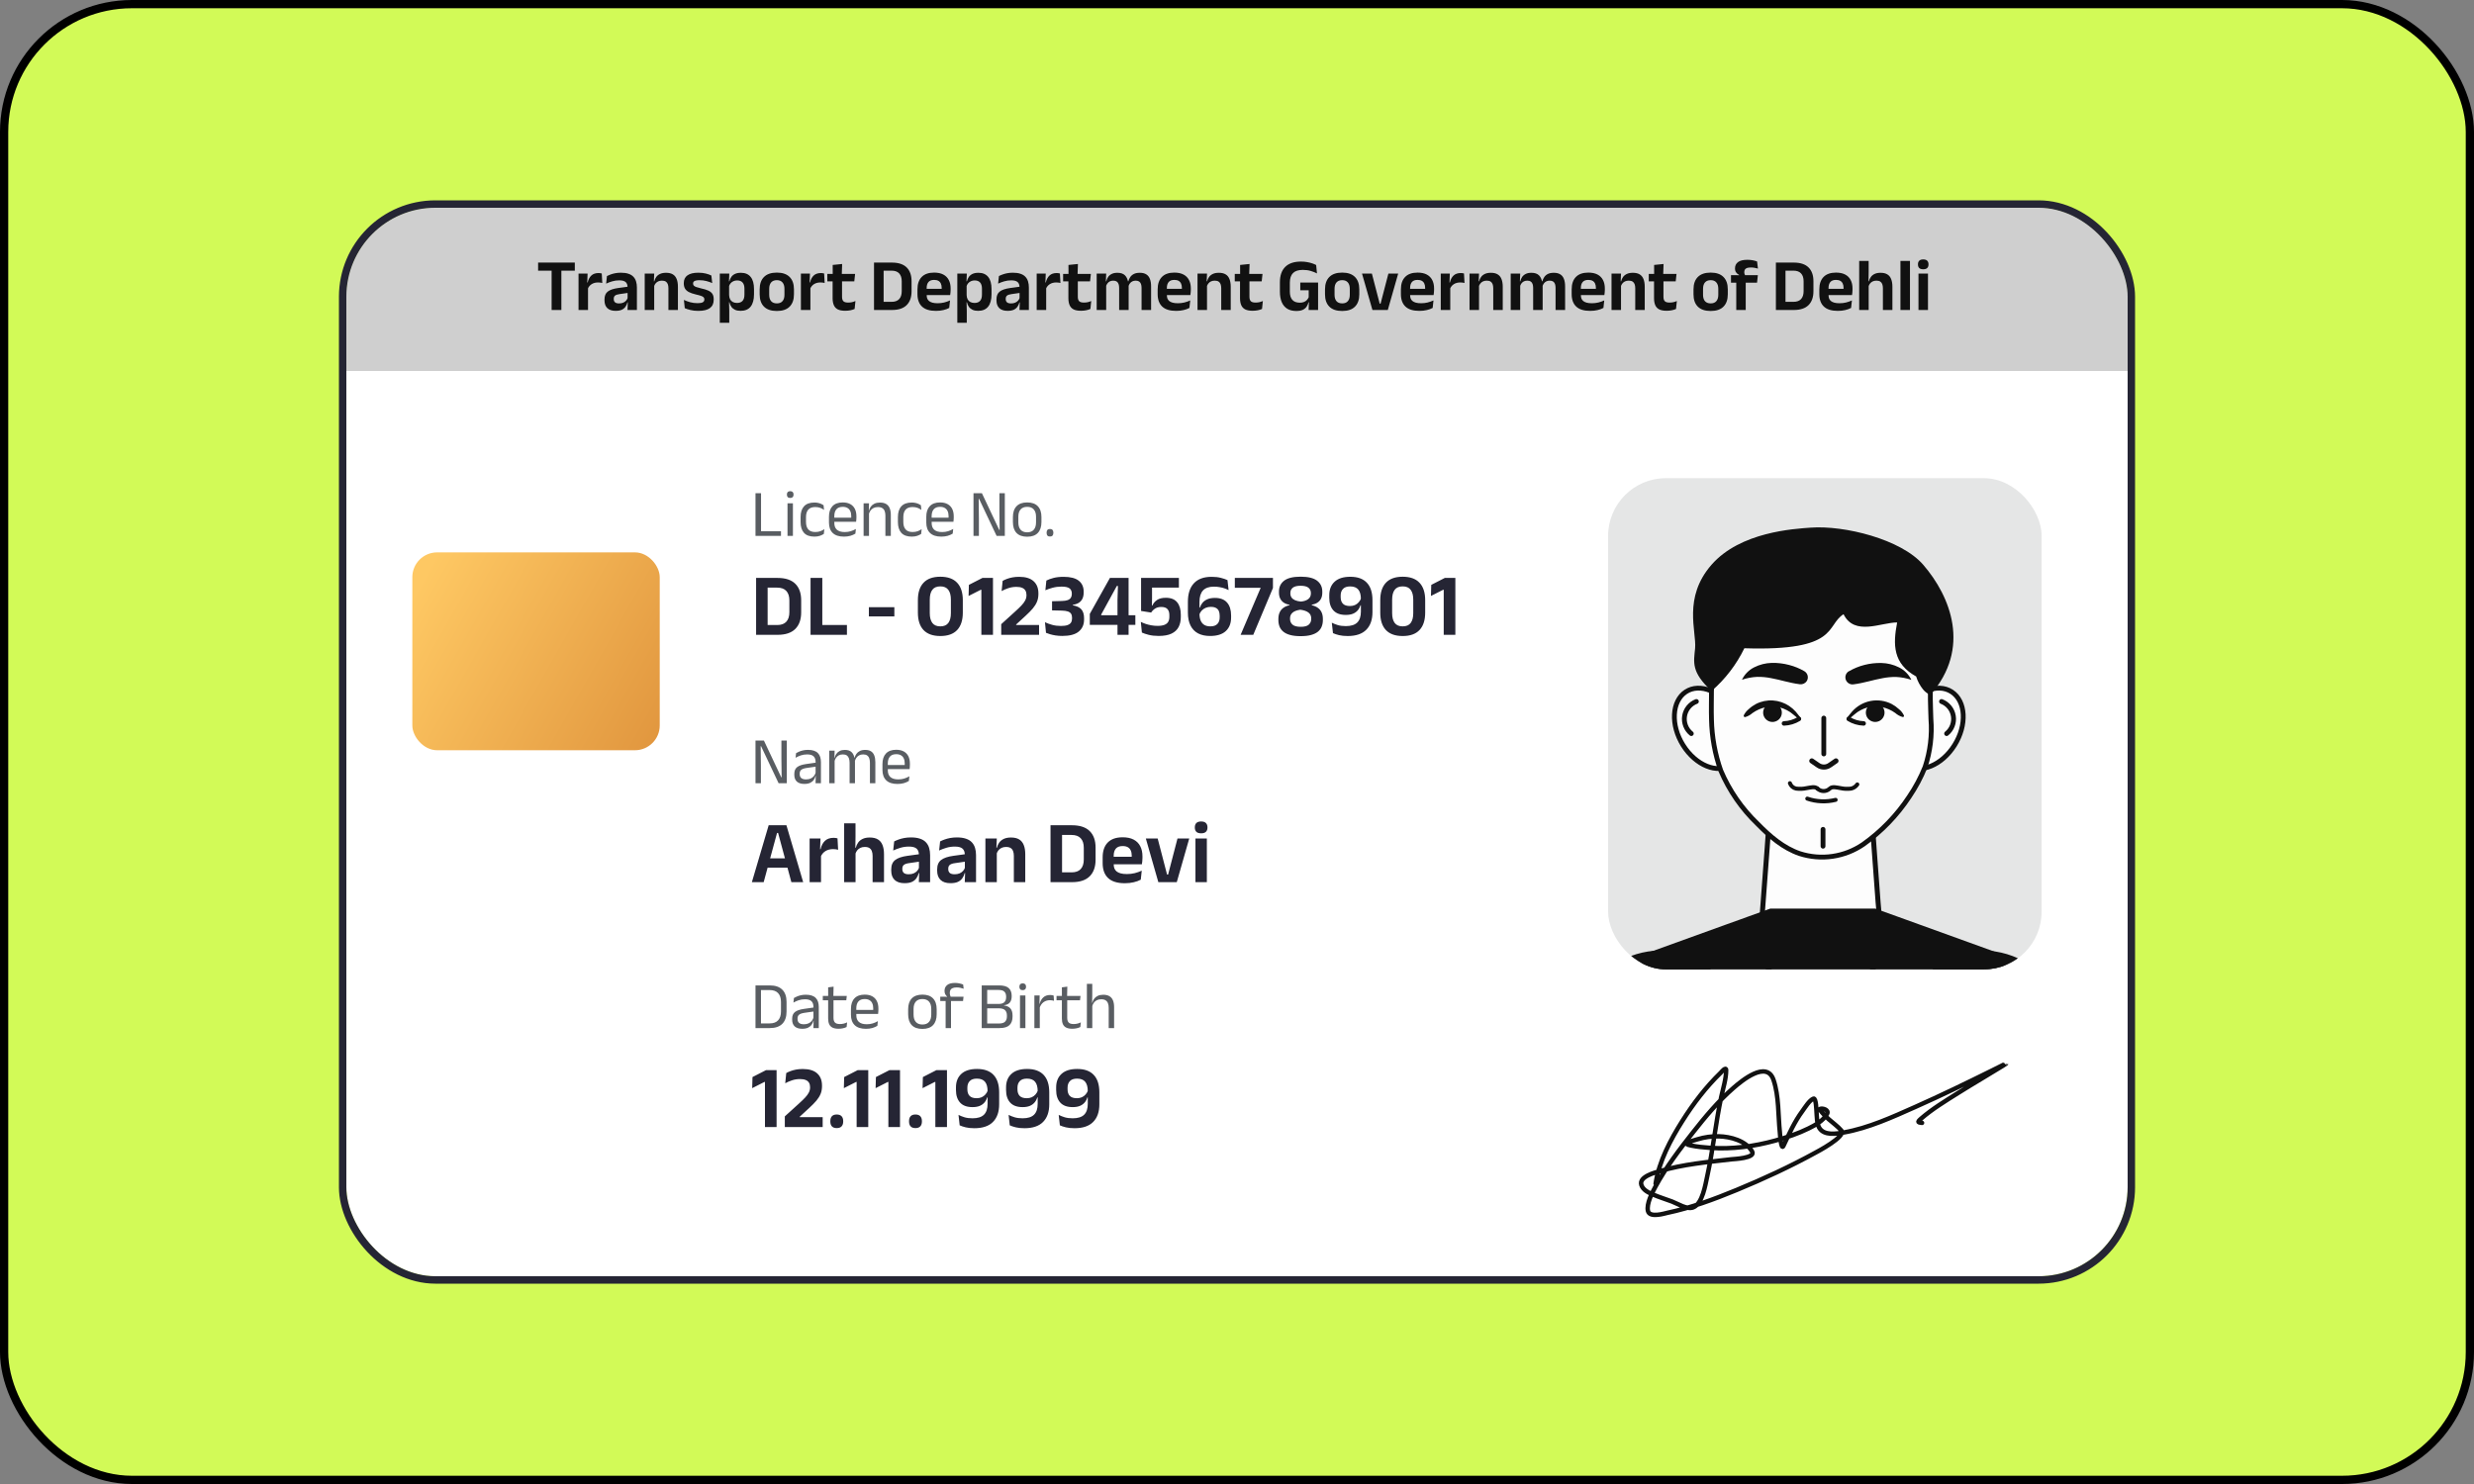 <svg width="300" height="180" viewBox="0 0 300 180" fill="none" xmlns="http://www.w3.org/2000/svg">
<rect x="0" y="0" width="300" height="180" fill="#808080" stroke="none"/>
<rect x="0.5" y="0.5" width="299" height="179" rx="15.5" fill="#D2FA57"/>
<rect x="0.5" y="0.5" width="299" height="179" rx="15.5" stroke="black"/>
<g clip-path="url(#clip0_17247_59793)">
<rect x="42" y="25.2" width="216" height="129.6" rx="10.8" fill="white"/>
<rect width="216" height="19.8" transform="translate(42 25.2)" fill="#CFCFCF"/>
<path d="M66.89 37.6V32.069H68.073V37.6H66.89ZM65.252 32.834V31.849H69.703V32.834H65.252ZM71.274 35.035L70.981 34.266H71.26C71.341 33.908 71.488 33.628 71.701 33.424C71.914 33.22 72.21 33.118 72.588 33.118C72.666 33.118 72.736 33.124 72.799 33.136C72.862 33.145 72.919 33.157 72.97 33.172L73.033 34.324C72.967 34.303 72.891 34.288 72.804 34.279C72.717 34.267 72.625 34.261 72.529 34.261C72.223 34.261 71.962 34.328 71.746 34.464C71.533 34.599 71.376 34.789 71.274 35.035ZM70.153 37.6V33.185H71.251L71.202 34.54L71.305 34.581V37.6H70.153ZM76.093 37.6L76.134 36.52L76.102 36.421V35.039L76.098 34.842C76.098 34.553 76.018 34.342 75.859 34.207C75.703 34.072 75.447 34.005 75.09 34.005C74.787 34.005 74.502 34.045 74.235 34.126C73.971 34.204 73.726 34.295 73.501 34.401L73.6 33.483C73.732 33.413 73.882 33.349 74.05 33.289C74.221 33.226 74.412 33.175 74.622 33.136C74.832 33.097 75.058 33.078 75.301 33.078C75.661 33.078 75.966 33.121 76.215 33.208C76.464 33.292 76.662 33.413 76.809 33.572C76.959 33.731 77.067 33.922 77.133 34.144C77.199 34.363 77.232 34.606 77.232 34.873V37.6H76.093ZM74.649 37.703C74.211 37.703 73.876 37.594 73.645 37.375C73.417 37.156 73.303 36.844 73.303 36.439V36.313C73.303 35.884 73.435 35.568 73.699 35.364C73.963 35.157 74.382 35.014 74.955 34.936L76.206 34.765L76.273 35.508L75.121 35.674C74.869 35.707 74.689 35.767 74.581 35.854C74.476 35.941 74.424 36.069 74.424 36.236V36.282C74.424 36.447 74.475 36.575 74.577 36.669C74.682 36.758 74.845 36.803 75.067 36.803C75.265 36.803 75.435 36.772 75.576 36.709C75.717 36.646 75.832 36.563 75.922 36.462C76.015 36.356 76.081 36.239 76.12 36.111L76.282 36.682H76.084C76.036 36.871 75.958 37.044 75.85 37.2C75.745 37.352 75.597 37.475 75.405 37.569C75.213 37.658 74.961 37.703 74.649 37.703ZM81.053 37.6V34.95C81.053 34.764 81.028 34.603 80.977 34.468C80.929 34.333 80.848 34.228 80.734 34.153C80.62 34.078 80.464 34.041 80.266 34.041C80.092 34.041 79.939 34.072 79.807 34.135C79.678 34.198 79.571 34.283 79.487 34.392C79.406 34.496 79.345 34.617 79.303 34.752L79.123 34.121H79.339C79.387 33.926 79.466 33.751 79.577 33.595C79.691 33.439 79.844 33.316 80.036 33.226C80.231 33.133 80.474 33.087 80.765 33.087C81.104 33.087 81.379 33.151 81.589 33.28C81.799 33.406 81.953 33.595 82.052 33.847C82.154 34.099 82.205 34.411 82.205 34.783V37.6H81.053ZM78.178 37.6V33.185H79.33L79.285 34.261L79.33 34.355V37.6H78.178ZM84.677 37.708C84.323 37.708 84.008 37.673 83.733 37.605C83.46 37.538 83.227 37.464 83.035 37.38L82.931 36.38C83.159 36.486 83.41 36.577 83.683 36.655C83.959 36.733 84.262 36.772 84.592 36.772C84.88 36.772 85.088 36.736 85.218 36.664C85.347 36.589 85.411 36.478 85.411 36.331V36.304C85.411 36.205 85.381 36.124 85.321 36.061C85.264 35.998 85.162 35.941 85.015 35.89C84.868 35.836 84.661 35.779 84.394 35.719C84.025 35.632 83.733 35.532 83.516 35.417C83.303 35.3 83.15 35.158 83.058 34.99C82.965 34.819 82.918 34.615 82.918 34.378V34.337C82.918 33.92 83.067 33.607 83.364 33.397C83.66 33.184 84.1 33.078 84.682 33.078C85.027 33.078 85.332 33.112 85.596 33.181C85.862 33.247 86.085 33.327 86.261 33.419L86.365 34.337C86.155 34.239 85.919 34.156 85.659 34.09C85.397 34.021 85.117 33.986 84.817 33.986C84.622 33.986 84.468 34.003 84.353 34.036C84.243 34.066 84.163 34.109 84.115 34.166C84.067 34.224 84.043 34.292 84.043 34.373V34.396C84.043 34.486 84.069 34.564 84.12 34.63C84.174 34.696 84.271 34.756 84.412 34.81C84.553 34.861 84.751 34.916 85.006 34.977C85.378 35.054 85.677 35.146 85.901 35.251C86.126 35.356 86.29 35.491 86.392 35.656C86.494 35.818 86.545 36.031 86.545 36.295V36.349C86.545 36.805 86.391 37.145 86.082 37.37C85.772 37.596 85.305 37.708 84.677 37.708ZM89.803 37.703C89.539 37.703 89.316 37.661 89.133 37.578C88.95 37.49 88.801 37.369 88.687 37.213C88.576 37.057 88.497 36.874 88.449 36.664H88.12L88.413 35.782C88.419 35.992 88.461 36.169 88.539 36.313C88.62 36.457 88.731 36.565 88.872 36.637C89.016 36.709 89.184 36.745 89.376 36.745C89.667 36.745 89.889 36.661 90.042 36.493C90.195 36.322 90.271 36.07 90.271 35.737V35.013C90.271 34.682 90.196 34.434 90.046 34.266C89.896 34.097 89.674 34.014 89.38 34.014C89.212 34.014 89.061 34.047 88.926 34.112C88.791 34.175 88.678 34.261 88.588 34.369C88.498 34.477 88.434 34.602 88.395 34.742L88.125 34.121H88.444C88.492 33.929 88.569 33.755 88.674 33.599C88.782 33.441 88.93 33.316 89.119 33.226C89.311 33.133 89.553 33.087 89.844 33.087C90.363 33.087 90.757 33.255 91.027 33.59C91.297 33.923 91.432 34.417 91.432 35.071V35.683C91.432 36.343 91.296 36.846 91.023 37.191C90.753 37.532 90.346 37.703 89.803 37.703ZM87.283 39.148V33.185H88.435L88.39 34.306L88.413 34.508V36.277L88.399 36.484L88.431 37.694V39.148H87.283ZM94.201 37.721C93.517 37.721 92.998 37.546 92.644 37.195C92.293 36.844 92.118 36.344 92.118 35.697V35.098C92.118 34.447 92.293 33.946 92.644 33.595C92.998 33.241 93.517 33.064 94.201 33.064C94.882 33.064 95.398 33.241 95.749 33.595C96.1 33.946 96.276 34.447 96.276 35.098V35.697C96.276 36.344 96.1 36.844 95.749 37.195C95.401 37.546 94.885 37.721 94.201 37.721ZM94.201 36.799C94.501 36.799 94.729 36.709 94.885 36.529C95.044 36.349 95.124 36.091 95.124 35.755V35.039C95.124 34.697 95.044 34.437 94.885 34.257C94.729 34.074 94.501 33.982 94.201 33.982C93.898 33.982 93.667 34.074 93.508 34.257C93.352 34.437 93.274 34.697 93.274 35.039V35.755C93.274 36.091 93.352 36.349 93.508 36.529C93.667 36.709 93.898 36.799 94.201 36.799ZM98.239 35.035L97.946 34.266H98.225C98.306 33.908 98.453 33.628 98.666 33.424C98.879 33.22 99.175 33.118 99.553 33.118C99.631 33.118 99.701 33.124 99.764 33.136C99.827 33.145 99.884 33.157 99.935 33.172L99.998 34.324C99.932 34.303 99.856 34.288 99.769 34.279C99.682 34.267 99.59 34.261 99.494 34.261C99.188 34.261 98.927 34.328 98.711 34.464C98.498 34.599 98.341 34.789 98.239 35.035ZM97.118 37.6V33.185H98.216L98.167 34.54L98.27 34.581V37.6H97.118ZM102.493 37.694C102.118 37.694 101.818 37.639 101.593 37.528C101.371 37.414 101.211 37.243 101.112 37.015C101.013 36.787 100.963 36.507 100.963 36.173V33.599H102.106V36.002C102.106 36.242 102.16 36.419 102.268 36.533C102.379 36.645 102.573 36.7 102.849 36.7C103.011 36.7 103.167 36.684 103.317 36.651C103.467 36.614 103.605 36.568 103.731 36.511L103.632 37.474C103.482 37.543 103.309 37.597 103.114 37.636C102.922 37.675 102.715 37.694 102.493 37.694ZM100.324 34.13V33.221H103.69L103.591 34.13H100.324ZM100.977 33.307L100.972 32.137L102.12 32.02L102.075 33.307H100.977ZM106.807 37.6V36.61H108.112C108.523 36.61 108.831 36.499 109.035 36.277C109.242 36.052 109.345 35.731 109.345 35.314V34.121C109.345 33.705 109.242 33.385 109.035 33.163C108.831 32.941 108.523 32.83 108.112 32.83H106.803V31.849H108.153C108.945 31.849 109.54 32.044 109.939 32.434C110.338 32.824 110.538 33.385 110.538 34.117V35.319C110.538 36.053 110.338 36.617 109.939 37.011C109.543 37.404 108.948 37.6 108.153 37.6H106.807ZM105.984 37.6V31.849H107.149V37.6H105.984ZM113.493 37.708C112.737 37.708 112.174 37.534 111.805 37.186C111.436 36.838 111.252 36.334 111.252 35.674V35.098C111.252 34.444 111.424 33.941 111.769 33.59C112.114 33.239 112.615 33.064 113.272 33.064C113.716 33.064 114.087 33.142 114.384 33.298C114.681 33.454 114.903 33.676 115.05 33.964C115.2 34.249 115.275 34.591 115.275 34.99V35.148C115.275 35.255 115.269 35.367 115.257 35.48C115.248 35.592 115.234 35.697 115.216 35.795H114.172C114.181 35.63 114.186 35.474 114.186 35.328C114.189 35.178 114.19 35.042 114.19 34.922C114.19 34.715 114.157 34.54 114.091 34.396C114.025 34.249 113.925 34.138 113.79 34.063C113.655 33.988 113.482 33.95 113.272 33.95C112.963 33.95 112.735 34.036 112.588 34.207C112.441 34.378 112.368 34.621 112.368 34.936V35.346L112.372 35.476V35.822C112.372 35.961 112.393 36.088 112.435 36.205C112.48 36.322 112.554 36.424 112.656 36.511C112.758 36.595 112.893 36.661 113.061 36.709C113.232 36.757 113.445 36.781 113.7 36.781C113.976 36.781 114.238 36.751 114.487 36.691C114.739 36.628 114.978 36.544 115.203 36.439L115.104 37.348C114.903 37.459 114.666 37.546 114.393 37.609C114.123 37.675 113.823 37.708 113.493 37.708ZM111.864 35.795V35.031H114.982V35.795H111.864ZM118.605 37.703C118.341 37.703 118.118 37.661 117.935 37.578C117.752 37.49 117.603 37.369 117.489 37.213C117.378 37.057 117.299 36.874 117.251 36.664H116.922L117.215 35.782C117.221 35.992 117.263 36.169 117.341 36.313C117.422 36.457 117.533 36.565 117.674 36.637C117.818 36.709 117.986 36.745 118.178 36.745C118.469 36.745 118.691 36.661 118.844 36.493C118.997 36.322 119.073 36.07 119.073 35.737V35.013C119.073 34.682 118.998 34.434 118.848 34.266C118.698 34.097 118.476 34.014 118.182 34.014C118.014 34.014 117.863 34.047 117.728 34.112C117.593 34.175 117.48 34.261 117.39 34.369C117.3 34.477 117.236 34.602 117.197 34.742L116.927 34.121H117.246C117.294 33.929 117.371 33.755 117.476 33.599C117.584 33.441 117.732 33.316 117.921 33.226C118.113 33.133 118.355 33.087 118.646 33.087C119.165 33.087 119.559 33.255 119.829 33.59C120.099 33.923 120.234 34.417 120.234 35.071V35.683C120.234 36.343 120.098 36.846 119.825 37.191C119.555 37.532 119.148 37.703 118.605 37.703ZM116.085 39.148V33.185H117.237L117.192 34.306L117.215 34.508V36.277L117.201 36.484L117.233 37.694V39.148H116.085ZM123.624 37.6L123.665 36.52L123.633 36.421V35.039L123.629 34.842C123.629 34.553 123.549 34.342 123.39 34.207C123.234 34.072 122.978 34.005 122.621 34.005C122.318 34.005 122.033 34.045 121.766 34.126C121.502 34.204 121.257 34.295 121.032 34.401L121.131 33.483C121.263 33.413 121.413 33.349 121.581 33.289C121.752 33.226 121.943 33.175 122.153 33.136C122.363 33.097 122.589 33.078 122.832 33.078C123.192 33.078 123.497 33.121 123.746 33.208C123.995 33.292 124.193 33.413 124.34 33.572C124.49 33.731 124.598 33.922 124.664 34.144C124.73 34.363 124.763 34.606 124.763 34.873V37.6H123.624ZM122.18 37.703C121.742 37.703 121.407 37.594 121.176 37.375C120.948 37.156 120.834 36.844 120.834 36.439V36.313C120.834 35.884 120.966 35.568 121.23 35.364C121.494 35.157 121.913 35.014 122.486 34.936L123.737 34.765L123.804 35.508L122.652 35.674C122.4 35.707 122.22 35.767 122.112 35.854C122.007 35.941 121.955 36.069 121.955 36.236V36.282C121.955 36.447 122.006 36.575 122.108 36.669C122.213 36.758 122.376 36.803 122.598 36.803C122.796 36.803 122.966 36.772 123.107 36.709C123.248 36.646 123.363 36.563 123.453 36.462C123.546 36.356 123.612 36.239 123.651 36.111L123.813 36.682H123.615C123.567 36.871 123.489 37.044 123.381 37.2C123.276 37.352 123.128 37.475 122.936 37.569C122.744 37.658 122.492 37.703 122.18 37.703ZM126.83 35.035L126.537 34.266H126.816C126.897 33.908 127.044 33.628 127.257 33.424C127.47 33.22 127.766 33.118 128.144 33.118C128.222 33.118 128.292 33.124 128.355 33.136C128.418 33.145 128.475 33.157 128.526 33.172L128.589 34.324C128.523 34.303 128.447 34.288 128.36 34.279C128.273 34.267 128.181 34.261 128.085 34.261C127.779 34.261 127.518 34.328 127.302 34.464C127.089 34.599 126.932 34.789 126.83 35.035ZM125.709 37.6V33.185H126.807L126.758 34.54L126.861 34.581V37.6H125.709ZM131.084 37.694C130.709 37.694 130.409 37.639 130.184 37.528C129.962 37.414 129.802 37.243 129.703 37.015C129.604 36.787 129.554 36.507 129.554 36.173V33.599H130.697V36.002C130.697 36.242 130.751 36.419 130.859 36.533C130.97 36.645 131.164 36.7 131.44 36.7C131.602 36.7 131.758 36.684 131.908 36.651C132.058 36.614 132.196 36.568 132.322 36.511L132.223 37.474C132.073 37.543 131.9 37.597 131.705 37.636C131.513 37.675 131.306 37.694 131.084 37.694ZM128.915 34.13V33.221H132.281L132.182 34.13H128.915ZM129.568 33.307L129.563 32.137L130.711 32.02L130.666 33.307H129.568ZM138.427 37.6V34.918C138.427 34.738 138.404 34.584 138.359 34.455C138.314 34.322 138.239 34.221 138.134 34.148C138.032 34.077 137.893 34.041 137.716 34.041C137.554 34.041 137.413 34.072 137.293 34.135C137.173 34.198 137.075 34.283 137 34.392C136.925 34.496 136.87 34.617 136.834 34.752L136.708 34.121H136.825C136.873 33.932 136.951 33.76 137.059 33.604C137.167 33.445 137.314 33.319 137.5 33.226C137.689 33.133 137.927 33.087 138.215 33.087C138.536 33.087 138.796 33.15 138.994 33.276C139.195 33.398 139.343 33.584 139.439 33.834C139.535 34.08 139.583 34.386 139.583 34.752V37.6H138.427ZM132.986 37.6V33.185H134.138L134.093 34.306L134.138 34.355V37.6H132.986ZM135.709 37.6V34.918C135.709 34.738 135.686 34.584 135.641 34.455C135.596 34.322 135.521 34.221 135.416 34.148C135.314 34.077 135.175 34.041 134.998 34.041C134.833 34.041 134.69 34.072 134.57 34.135C134.453 34.198 134.356 34.283 134.278 34.392C134.203 34.496 134.147 34.617 134.111 34.752L133.931 34.121H134.147C134.192 33.926 134.267 33.751 134.372 33.595C134.48 33.439 134.626 33.316 134.809 33.226C134.992 33.133 135.22 33.087 135.493 33.087C135.904 33.087 136.213 33.191 136.42 33.401C136.63 33.611 136.762 33.917 136.816 34.319C136.828 34.38 136.838 34.45 136.847 34.531C136.856 34.609 136.861 34.682 136.861 34.752V37.6H135.709ZM142.62 37.708C141.864 37.708 141.301 37.534 140.932 37.186C140.563 36.838 140.379 36.334 140.379 35.674V35.098C140.379 34.444 140.551 33.941 140.896 33.59C141.241 33.239 141.742 33.064 142.399 33.064C142.843 33.064 143.214 33.142 143.511 33.298C143.808 33.454 144.03 33.676 144.177 33.964C144.327 34.249 144.402 34.591 144.402 34.99V35.148C144.402 35.255 144.396 35.367 144.384 35.48C144.375 35.592 144.361 35.697 144.343 35.795H143.299C143.308 35.63 143.313 35.474 143.313 35.328C143.316 35.178 143.317 35.042 143.317 34.922C143.317 34.715 143.284 34.54 143.218 34.396C143.152 34.249 143.052 34.138 142.917 34.063C142.782 33.988 142.609 33.95 142.399 33.95C142.09 33.95 141.862 34.036 141.715 34.207C141.568 34.378 141.495 34.621 141.495 34.936V35.346L141.499 35.476V35.822C141.499 35.961 141.52 36.088 141.562 36.205C141.607 36.322 141.681 36.424 141.783 36.511C141.885 36.595 142.02 36.661 142.188 36.709C142.359 36.757 142.572 36.781 142.827 36.781C143.103 36.781 143.365 36.751 143.614 36.691C143.866 36.628 144.105 36.544 144.33 36.439L144.231 37.348C144.03 37.459 143.793 37.546 143.52 37.609C143.25 37.675 142.95 37.708 142.62 37.708ZM140.991 35.795V35.031H144.109V35.795H140.991ZM148.088 37.6V34.95C148.088 34.764 148.062 34.603 148.011 34.468C147.963 34.333 147.882 34.228 147.768 34.153C147.654 34.078 147.498 34.041 147.3 34.041C147.126 34.041 146.973 34.072 146.841 34.135C146.712 34.198 146.606 34.283 146.522 34.392C146.441 34.496 146.379 34.617 146.337 34.752L146.157 34.121H146.373C146.421 33.926 146.501 33.751 146.612 33.595C146.726 33.439 146.879 33.316 147.071 33.226C147.266 33.133 147.509 33.087 147.8 33.087C148.139 33.087 148.413 33.151 148.623 33.28C148.833 33.406 148.988 33.595 149.087 33.847C149.189 34.099 149.24 34.411 149.24 34.783V37.6H148.088ZM145.212 37.6V33.185H146.364L146.319 34.261L146.364 34.355V37.6H145.212ZM151.897 37.694C151.522 37.694 151.222 37.639 150.997 37.528C150.775 37.414 150.614 37.243 150.515 37.015C150.416 36.787 150.367 36.507 150.367 36.173V33.599H151.51V36.002C151.51 36.242 151.564 36.419 151.672 36.533C151.783 36.645 151.976 36.7 152.252 36.7C152.414 36.7 152.57 36.684 152.72 36.651C152.87 36.614 153.008 36.568 153.134 36.511L153.035 37.474C152.885 37.543 152.713 37.597 152.518 37.636C152.326 37.675 152.119 37.694 151.897 37.694ZM149.728 34.13V33.221H153.094L152.995 34.13H149.728ZM150.38 33.307L150.376 32.137L151.523 32.02L151.478 33.307H150.38ZM157.191 37.721C156.753 37.721 156.386 37.63 156.089 37.447C155.795 37.261 155.573 36.994 155.423 36.646C155.276 36.295 155.202 35.872 155.202 35.377V34.234C155.202 33.421 155.418 32.8 155.85 32.371C156.285 31.942 156.921 31.727 157.758 31.727C158.028 31.727 158.276 31.748 158.501 31.791C158.729 31.829 158.934 31.881 159.117 31.944C159.303 32.004 159.464 32.071 159.599 32.146L159.698 33.163C159.479 33.049 159.228 32.95 158.946 32.866C158.664 32.779 158.343 32.736 157.983 32.736C157.443 32.736 157.046 32.864 156.791 33.123C156.536 33.38 156.408 33.769 156.408 34.288V35.382C156.408 35.807 156.507 36.136 156.705 36.367C156.906 36.598 157.214 36.714 157.628 36.714C157.823 36.714 157.991 36.684 158.132 36.623C158.273 36.563 158.39 36.483 158.483 36.38C158.576 36.279 158.646 36.167 158.694 36.047V34.842L158.856 35.206L157.673 35.211V34.275H159.833V36.669L158.672 36.664C158.624 36.862 158.546 37.041 158.438 37.2C158.33 37.358 158.175 37.486 157.974 37.582C157.773 37.675 157.512 37.721 157.191 37.721ZM158.726 36.416H159.833V37.6H158.685L158.726 36.416ZM162.756 37.721C162.072 37.721 161.553 37.546 161.199 37.195C160.848 36.844 160.672 36.344 160.672 35.697V35.098C160.672 34.447 160.848 33.946 161.199 33.595C161.553 33.241 162.072 33.064 162.756 33.064C163.437 33.064 163.953 33.241 164.304 33.595C164.655 33.946 164.83 34.447 164.83 35.098V35.697C164.83 36.344 164.655 36.844 164.304 37.195C163.956 37.546 163.44 37.721 162.756 37.721ZM162.756 36.799C163.056 36.799 163.284 36.709 163.44 36.529C163.599 36.349 163.678 36.091 163.678 35.755V35.039C163.678 34.697 163.599 34.437 163.44 34.257C163.284 34.074 163.056 33.982 162.756 33.982C162.453 33.982 162.222 34.074 162.063 34.257C161.907 34.437 161.829 34.697 161.829 35.039V35.755C161.829 36.091 161.907 36.349 162.063 36.529C162.222 36.709 162.453 36.799 162.756 36.799ZM167.409 36.835L168.358 33.185H169.546L168.286 37.6H166.423L165.159 33.185H166.356L167.305 36.835H167.409ZM172.116 37.708C171.36 37.708 170.797 37.534 170.428 37.186C170.059 36.838 169.875 36.334 169.875 35.674V35.098C169.875 34.444 170.047 33.941 170.392 33.59C170.737 33.239 171.238 33.064 171.895 33.064C172.339 33.064 172.71 33.142 173.007 33.298C173.304 33.454 173.526 33.676 173.673 33.964C173.823 34.249 173.898 34.591 173.898 34.99V35.148C173.898 35.255 173.892 35.367 173.88 35.48C173.871 35.592 173.857 35.697 173.839 35.795H172.795C172.804 35.63 172.809 35.474 172.809 35.328C172.812 35.178 172.813 35.042 172.813 34.922C172.813 34.715 172.78 34.54 172.714 34.396C172.648 34.249 172.548 34.138 172.413 34.063C172.278 33.988 172.105 33.95 171.895 33.95C171.586 33.95 171.358 34.036 171.211 34.207C171.064 34.378 170.991 34.621 170.991 34.936V35.346L170.995 35.476V35.822C170.995 35.961 171.016 36.088 171.058 36.205C171.103 36.322 171.177 36.424 171.279 36.511C171.381 36.595 171.516 36.661 171.684 36.709C171.855 36.757 172.068 36.781 172.323 36.781C172.599 36.781 172.861 36.751 173.11 36.691C173.362 36.628 173.601 36.544 173.826 36.439L173.727 37.348C173.526 37.459 173.289 37.546 173.016 37.609C172.746 37.675 172.446 37.708 172.116 37.708ZM170.487 35.795V35.031H173.605V35.795H170.487ZM175.829 35.035L175.536 34.266H175.815C175.896 33.908 176.043 33.628 176.256 33.424C176.469 33.22 176.765 33.118 177.143 33.118C177.221 33.118 177.291 33.124 177.354 33.136C177.417 33.145 177.474 33.157 177.525 33.172L177.588 34.324C177.522 34.303 177.446 34.288 177.359 34.279C177.272 34.267 177.18 34.261 177.084 34.261C176.778 34.261 176.517 34.328 176.301 34.464C176.088 34.599 175.931 34.789 175.829 35.035ZM174.708 37.6V33.185H175.806L175.757 34.54L175.86 34.581V37.6H174.708ZM181.073 37.6V34.95C181.073 34.764 181.047 34.603 180.996 34.468C180.948 34.333 180.867 34.228 180.753 34.153C180.639 34.078 180.483 34.041 180.285 34.041C180.111 34.041 179.958 34.072 179.826 34.135C179.697 34.198 179.591 34.283 179.507 34.392C179.426 34.496 179.364 34.617 179.322 34.752L179.142 34.121H179.358C179.406 33.926 179.486 33.751 179.597 33.595C179.711 33.439 179.864 33.316 180.056 33.226C180.251 33.133 180.494 33.087 180.785 33.087C181.124 33.087 181.398 33.151 181.608 33.28C181.818 33.406 181.973 33.595 182.072 33.847C182.174 34.099 182.225 34.411 182.225 34.783V37.6H181.073ZM178.197 37.6V33.185H179.349L179.304 34.261L179.349 34.355V37.6H178.197ZM188.63 37.6V34.918C188.63 34.738 188.608 34.584 188.563 34.455C188.518 34.322 188.443 34.221 188.338 34.148C188.236 34.077 188.096 34.041 187.919 34.041C187.757 34.041 187.616 34.072 187.496 34.135C187.376 34.198 187.279 34.283 187.204 34.392C187.129 34.496 187.073 34.617 187.037 34.752L186.911 34.121H187.028C187.076 33.932 187.154 33.76 187.262 33.604C187.37 33.445 187.517 33.319 187.703 33.226C187.892 33.133 188.131 33.087 188.419 33.087C188.74 33.087 188.999 33.15 189.197 33.276C189.398 33.398 189.547 33.584 189.643 33.834C189.739 34.08 189.787 34.386 189.787 34.752V37.6H188.63ZM183.19 37.6V33.185H184.342L184.297 34.306L184.342 34.355V37.6H183.19ZM185.912 37.6V34.918C185.912 34.738 185.89 34.584 185.845 34.455C185.8 34.322 185.725 34.221 185.62 34.148C185.518 34.077 185.378 34.041 185.201 34.041C185.036 34.041 184.894 34.072 184.774 34.135C184.657 34.198 184.559 34.283 184.481 34.392C184.406 34.496 184.351 34.617 184.315 34.752L184.135 34.121H184.351C184.396 33.926 184.471 33.751 184.576 33.595C184.684 33.439 184.829 33.316 185.012 33.226C185.195 33.133 185.423 33.087 185.696 33.087C186.107 33.087 186.416 33.191 186.623 33.401C186.833 33.611 186.965 33.917 187.019 34.319C187.031 34.38 187.042 34.45 187.051 34.531C187.06 34.609 187.064 34.682 187.064 34.752V37.6H185.912ZM192.823 37.708C192.067 37.708 191.504 37.534 191.135 37.186C190.766 36.838 190.582 36.334 190.582 35.674V35.098C190.582 34.444 190.754 33.941 191.099 33.59C191.444 33.239 191.945 33.064 192.602 33.064C193.046 33.064 193.417 33.142 193.714 33.298C194.011 33.454 194.233 33.676 194.38 33.964C194.53 34.249 194.605 34.591 194.605 34.99V35.148C194.605 35.255 194.599 35.367 194.587 35.48C194.578 35.592 194.564 35.697 194.546 35.795H193.502C193.511 35.63 193.516 35.474 193.516 35.328C193.519 35.178 193.52 35.042 193.52 34.922C193.52 34.715 193.487 34.54 193.421 34.396C193.355 34.249 193.255 34.138 193.12 34.063C192.985 33.988 192.812 33.95 192.602 33.95C192.293 33.95 192.065 34.036 191.918 34.207C191.771 34.378 191.698 34.621 191.698 34.936V35.346L191.702 35.476V35.822C191.702 35.961 191.723 36.088 191.765 36.205C191.81 36.322 191.884 36.424 191.986 36.511C192.088 36.595 192.223 36.661 192.391 36.709C192.562 36.757 192.775 36.781 193.03 36.781C193.306 36.781 193.568 36.751 193.817 36.691C194.069 36.628 194.308 36.544 194.533 36.439L194.434 37.348C194.233 37.459 193.996 37.546 193.723 37.609C193.453 37.675 193.153 37.708 192.823 37.708ZM191.194 35.795V35.031H194.312V35.795H191.194ZM198.291 37.6V34.95C198.291 34.764 198.265 34.603 198.214 34.468C198.166 34.333 198.085 34.228 197.971 34.153C197.857 34.078 197.701 34.041 197.503 34.041C197.329 34.041 197.176 34.072 197.044 34.135C196.915 34.198 196.809 34.283 196.725 34.392C196.644 34.496 196.582 34.617 196.54 34.752L196.36 34.121H196.576C196.624 33.926 196.704 33.751 196.815 33.595C196.929 33.439 197.082 33.316 197.274 33.226C197.469 33.133 197.712 33.087 198.003 33.087C198.342 33.087 198.616 33.151 198.826 33.28C199.036 33.406 199.191 33.595 199.29 33.847C199.392 34.099 199.443 34.411 199.443 34.783V37.6H198.291ZM195.415 37.6V33.185H196.567L196.522 34.261L196.567 34.355V37.6H195.415ZM202.1 37.694C201.725 37.694 201.425 37.639 201.2 37.528C200.978 37.414 200.817 37.243 200.718 37.015C200.619 36.787 200.57 36.507 200.57 36.173V33.599H201.713V36.002C201.713 36.242 201.767 36.419 201.875 36.533C201.986 36.645 202.179 36.7 202.455 36.7C202.617 36.7 202.773 36.684 202.923 36.651C203.073 36.614 203.211 36.568 203.337 36.511L203.238 37.474C203.088 37.543 202.916 37.597 202.721 37.636C202.529 37.675 202.322 37.694 202.1 37.694ZM199.931 34.13V33.221H203.297L203.198 34.13H199.931ZM200.583 33.307L200.579 32.137L201.726 32.02L201.681 33.307H200.583ZM207.44 37.721C206.756 37.721 206.237 37.546 205.883 37.195C205.532 36.844 205.356 36.344 205.356 35.697V35.098C205.356 34.447 205.532 33.946 205.883 33.595C206.237 33.241 206.756 33.064 207.44 33.064C208.121 33.064 208.637 33.241 208.988 33.595C209.339 33.946 209.514 34.447 209.514 35.098V35.697C209.514 36.344 209.339 36.844 208.988 37.195C208.64 37.546 208.124 37.721 207.44 37.721ZM207.44 36.799C207.74 36.799 207.968 36.709 208.124 36.529C208.283 36.349 208.362 36.091 208.362 35.755V35.039C208.362 34.697 208.283 34.437 208.124 34.257C207.968 34.074 207.74 33.982 207.44 33.982C207.137 33.982 206.906 34.074 206.747 34.257C206.591 34.437 206.513 34.697 206.513 35.039V35.755C206.513 36.091 206.591 36.349 206.747 36.529C206.906 36.709 207.137 36.799 207.44 36.799ZM211.891 31.512C212.125 31.512 212.341 31.531 212.539 31.57C212.737 31.609 212.913 31.657 213.066 31.714L213.169 32.578C213.04 32.539 212.905 32.508 212.764 32.483C212.626 32.456 212.473 32.443 212.305 32.443C212.104 32.443 211.945 32.465 211.828 32.511C211.714 32.556 211.633 32.62 211.585 32.704C211.537 32.788 211.513 32.887 211.513 33.001V33.014C211.513 33.096 211.525 33.172 211.549 33.244C211.573 33.316 211.602 33.38 211.635 33.438L210.883 33.465V33.343C210.745 33.277 210.628 33.179 210.532 33.05C210.436 32.922 210.388 32.761 210.388 32.569V32.547C210.388 32.228 210.51 31.977 210.753 31.791C210.999 31.605 211.378 31.512 211.891 31.512ZM210.541 37.6V33.703H211.689V37.6H210.541ZM209.902 34.288V33.374L211.018 33.383L211.468 33.374H213.16L213.061 34.288H209.902ZM216.169 37.6V36.61H217.474C217.885 36.61 218.193 36.499 218.397 36.277C218.604 36.052 218.707 35.731 218.707 35.314V34.121C218.707 33.705 218.604 33.385 218.397 33.163C218.193 32.941 217.885 32.83 217.474 32.83H216.165V31.849H217.515C218.307 31.849 218.902 32.044 219.301 32.434C219.7 32.824 219.9 33.385 219.9 34.117V35.319C219.9 36.053 219.7 36.617 219.301 37.011C218.905 37.404 218.31 37.6 217.515 37.6H216.169ZM215.346 37.6V31.849H216.511V37.6H215.346ZM222.855 37.708C222.099 37.708 221.536 37.534 221.167 37.186C220.798 36.838 220.614 36.334 220.614 35.674V35.098C220.614 34.444 220.786 33.941 221.131 33.59C221.476 33.239 221.977 33.064 222.634 33.064C223.078 33.064 223.449 33.142 223.746 33.298C224.043 33.454 224.265 33.676 224.412 33.964C224.562 34.249 224.637 34.591 224.637 34.99V35.148C224.637 35.255 224.631 35.367 224.619 35.48C224.61 35.592 224.596 35.697 224.578 35.795H223.534C223.543 35.63 223.548 35.474 223.548 35.328C223.551 35.178 223.552 35.042 223.552 34.922C223.552 34.715 223.519 34.54 223.453 34.396C223.387 34.249 223.287 34.138 223.152 34.063C223.017 33.988 222.844 33.95 222.634 33.95C222.325 33.95 222.097 34.036 221.95 34.207C221.803 34.378 221.73 34.621 221.73 34.936V35.346L221.734 35.476V35.822C221.734 35.961 221.755 36.088 221.797 36.205C221.842 36.322 221.916 36.424 222.018 36.511C222.12 36.595 222.255 36.661 222.423 36.709C222.594 36.757 222.807 36.781 223.062 36.781C223.338 36.781 223.6 36.751 223.849 36.691C224.101 36.628 224.34 36.544 224.565 36.439L224.466 37.348C224.265 37.459 224.028 37.546 223.755 37.609C223.485 37.675 223.185 37.708 222.855 37.708ZM221.226 35.795V35.031H224.344V35.795H221.226ZM228.323 37.6V34.95C228.323 34.764 228.297 34.603 228.246 34.468C228.198 34.333 228.117 34.228 228.003 34.153C227.889 34.078 227.733 34.041 227.535 34.041C227.361 34.041 227.21 34.072 227.081 34.135C226.952 34.198 226.845 34.283 226.761 34.392C226.68 34.496 226.62 34.617 226.581 34.752L226.347 34.121H226.622C226.673 33.926 226.754 33.751 226.865 33.595C226.976 33.439 227.127 33.316 227.319 33.226C227.511 33.133 227.75 33.087 228.035 33.087C228.374 33.087 228.648 33.151 228.858 33.28C229.068 33.406 229.223 33.595 229.322 33.847C229.424 34.099 229.475 34.411 229.475 34.783V37.6H228.323ZM225.447 37.6V31.651H226.595V33.01L226.572 34.383L226.599 34.468V37.6H225.447ZM230.449 37.6V31.651H231.605V37.6H230.449ZM232.637 37.6V33.185H233.789V37.6H232.637ZM233.213 32.663C232.994 32.663 232.832 32.612 232.727 32.511C232.625 32.406 232.574 32.261 232.574 32.078V32.056C232.574 31.873 232.625 31.729 232.727 31.624C232.832 31.519 232.994 31.466 233.213 31.466C233.429 31.466 233.59 31.519 233.695 31.624C233.8 31.729 233.852 31.873 233.852 32.056V32.078C233.852 32.264 233.8 32.408 233.695 32.511C233.59 32.612 233.429 32.663 233.213 32.663Z" fill="#111111"/>
<path d="M92.065 124.7V124.133H93.321C93.78 124.133 94.124 124.009 94.353 123.76C94.586 123.509 94.702 123.152 94.702 122.687V121.533C94.702 121.066 94.586 120.708 94.353 120.46C94.124 120.211 93.78 120.087 93.321 120.087H92.061V119.524H93.345C94.014 119.524 94.521 119.697 94.864 120.043C95.207 120.385 95.378 120.881 95.378 121.529V122.691C95.378 123.337 95.207 123.833 94.864 124.182C94.521 124.527 94.014 124.7 93.345 124.7H92.065ZM91.612 124.7V119.524H92.276V124.7H91.612ZM98.634 124.7L98.662 123.74L98.638 123.639V122.379L98.642 122.149C98.642 121.827 98.559 121.59 98.395 121.436C98.233 121.282 97.975 121.205 97.621 121.205C97.338 121.205 97.077 121.245 96.839 121.326C96.605 121.407 96.395 121.502 96.212 121.61L96.272 121.051C96.375 120.989 96.496 120.928 96.637 120.869C96.78 120.807 96.942 120.755 97.123 120.715C97.306 120.674 97.508 120.654 97.726 120.654C98.01 120.654 98.25 120.689 98.447 120.759C98.647 120.827 98.808 120.925 98.929 121.055C99.053 121.185 99.144 121.341 99.201 121.525C99.257 121.708 99.286 121.914 99.286 122.14V124.7H98.634ZM97.273 124.785C96.881 124.785 96.58 124.691 96.37 124.502C96.162 124.31 96.058 124.037 96.058 123.683V123.566C96.058 123.202 96.17 122.93 96.394 122.752C96.621 122.571 96.98 122.446 97.471 122.375L98.723 122.197L98.759 122.675L97.552 122.849C97.25 122.892 97.034 122.967 96.904 123.072C96.775 123.175 96.71 123.327 96.71 123.53V123.594C96.71 123.802 96.773 123.962 96.9 124.072C97.03 124.183 97.223 124.238 97.479 124.238C97.706 124.238 97.9 124.199 98.062 124.121C98.225 124.043 98.356 123.937 98.455 123.805C98.555 123.673 98.623 123.526 98.658 123.364L98.759 123.809H98.634C98.596 123.982 98.524 124.142 98.419 124.291C98.316 124.439 98.172 124.56 97.986 124.651C97.799 124.741 97.562 124.785 97.273 124.785ZM101.689 124.781C101.384 124.781 101.139 124.735 100.952 124.643C100.766 124.552 100.631 124.412 100.547 124.226C100.464 124.04 100.422 123.808 100.422 123.53V121.035H101.07V123.453C101.07 123.712 101.129 123.904 101.248 124.028C101.367 124.149 101.566 124.21 101.847 124.21C102.007 124.21 102.159 124.192 102.305 124.157C102.453 124.122 102.592 124.072 102.722 124.007L102.661 124.57C102.534 124.635 102.386 124.687 102.216 124.724C102.046 124.762 101.87 124.781 101.689 124.781ZM99.774 121.33V120.804H102.682L102.621 121.33H99.774ZM100.426 120.869L100.422 119.759L101.082 119.674L101.053 120.869H100.426ZM105.005 124.789C104.403 124.789 103.949 124.642 103.644 124.348C103.339 124.053 103.187 123.632 103.187 123.084V122.379C103.187 121.823 103.328 121.395 103.612 121.096C103.895 120.793 104.31 120.642 104.855 120.642C105.222 120.642 105.529 120.711 105.774 120.848C106.02 120.983 106.205 121.177 106.329 121.428C106.454 121.679 106.516 121.978 106.516 122.327V122.473C106.516 122.559 106.512 122.645 106.503 122.732C106.498 122.818 106.49 122.903 106.479 122.987H105.876C105.881 122.857 105.884 122.734 105.884 122.618C105.887 122.502 105.888 122.396 105.888 122.298C105.888 122.058 105.849 121.856 105.77 121.691C105.695 121.523 105.58 121.397 105.426 121.31C105.275 121.221 105.085 121.177 104.855 121.177C104.515 121.177 104.26 121.275 104.09 121.472C103.92 121.669 103.835 121.951 103.835 122.319V122.695L103.839 122.776V123.153C103.839 123.318 103.863 123.466 103.911 123.598C103.96 123.731 104.036 123.845 104.138 123.943C104.244 124.037 104.376 124.11 104.535 124.161C104.697 124.21 104.889 124.234 105.11 124.234C105.367 124.234 105.606 124.201 105.827 124.133C106.049 124.066 106.256 123.974 106.451 123.858L106.39 124.425C106.215 124.535 106.011 124.624 105.779 124.692C105.546 124.757 105.288 124.789 105.005 124.789ZM103.531 122.987V122.493H106.341V122.987H103.531ZM111.853 124.801C111.286 124.801 110.855 124.649 110.561 124.344C110.27 124.036 110.124 123.594 110.124 123.019V122.416C110.124 121.843 110.271 121.405 110.565 121.1C110.859 120.794 111.289 120.642 111.853 120.642C112.42 120.642 112.849 120.794 113.141 121.1C113.435 121.405 113.582 121.843 113.582 122.416V123.019C113.582 123.594 113.435 124.036 113.141 124.344C112.849 124.649 112.42 124.801 111.853 124.801ZM111.853 124.267C112.204 124.267 112.47 124.163 112.651 123.955C112.835 123.747 112.926 123.447 112.926 123.056V122.379C112.926 121.991 112.835 121.694 112.651 121.488C112.47 121.28 112.204 121.177 111.853 121.177C111.505 121.177 111.239 121.28 111.055 121.488C110.872 121.694 110.78 121.991 110.78 122.379V123.056C110.78 123.447 110.872 123.747 111.055 123.955C111.239 124.163 111.505 124.267 111.853 124.267ZM115.802 119.224C116.005 119.224 116.186 119.243 116.345 119.281C116.507 119.316 116.656 119.361 116.791 119.415L116.855 119.929C116.723 119.881 116.59 119.843 116.455 119.816C116.322 119.786 116.172 119.771 116.005 119.771C115.802 119.771 115.639 119.798 115.515 119.852C115.393 119.903 115.306 119.978 115.252 120.075C115.2 120.169 115.175 120.284 115.175 120.419V120.439C115.175 120.534 115.187 120.624 115.211 120.711C115.235 120.794 115.262 120.871 115.292 120.942L114.851 120.958V120.877C114.767 120.812 114.693 120.722 114.628 120.605C114.566 120.489 114.535 120.354 114.535 120.2V120.18C114.535 119.891 114.637 119.66 114.843 119.488C115.048 119.312 115.368 119.224 115.802 119.224ZM114.668 124.7V121.1H115.321V124.7H114.668ZM114.016 121.42V120.897L114.92 120.901L115.187 120.897H116.839L116.779 121.42H114.016ZM119.502 124.7V124.145H121.13C121.481 124.145 121.729 124.071 121.875 123.922C122.023 123.771 122.098 123.563 122.098 123.299V123.153C122.098 122.883 122.022 122.674 121.871 122.525C121.722 122.377 121.462 122.302 121.089 122.302H119.506V121.772H121.081C121.413 121.772 121.649 121.7 121.79 121.557C121.933 121.411 122.005 121.21 122.005 120.954V120.881C122.005 120.627 121.936 120.43 121.798 120.29C121.663 120.146 121.423 120.075 121.077 120.075H119.489V119.524H121.138C121.689 119.524 122.083 119.633 122.32 119.852C122.558 120.071 122.677 120.379 122.677 120.776V120.857C122.677 121.172 122.601 121.421 122.45 121.602C122.299 121.783 122.064 121.891 121.745 121.926L121.741 121.95C122.106 122.004 122.37 122.131 122.535 122.331C122.7 122.531 122.782 122.809 122.782 123.165V123.331C122.782 123.76 122.658 124.097 122.41 124.34C122.161 124.58 121.756 124.7 121.195 124.7H119.502ZM119.044 124.7V119.524H119.708V124.7H119.044ZM123.686 124.7V120.747H124.342V124.7H123.686ZM124.014 120.099C123.879 120.099 123.778 120.064 123.71 119.994C123.645 119.921 123.613 119.822 123.613 119.698V119.678C123.613 119.551 123.645 119.453 123.71 119.382C123.778 119.312 123.879 119.277 124.014 119.277C124.149 119.277 124.25 119.312 124.318 119.382C124.385 119.453 124.419 119.551 124.419 119.678V119.698C124.419 119.825 124.385 119.924 124.318 119.994C124.25 120.064 124.149 120.099 124.014 120.099ZM126.053 122.282L125.903 121.776L126.065 121.768C126.152 121.433 126.3 121.17 126.511 120.978C126.722 120.784 127.001 120.686 127.349 120.686C127.436 120.686 127.513 120.693 127.58 120.707C127.65 120.72 127.712 120.736 127.766 120.755L127.807 121.391C127.739 121.37 127.664 121.352 127.58 121.339C127.499 121.325 127.409 121.318 127.309 121.318C127.012 121.318 126.753 121.401 126.531 121.565C126.313 121.73 126.153 121.969 126.053 122.282ZM125.43 124.7V120.747H126.07L126.037 121.914L126.086 121.962V124.7H125.43ZM130.031 124.781C129.726 124.781 129.481 124.735 129.294 124.643C129.108 124.552 128.973 124.412 128.889 124.226C128.806 124.04 128.764 123.808 128.764 123.53V121.035H129.412V123.453C129.412 123.712 129.471 123.904 129.59 124.028C129.709 124.149 129.909 124.21 130.189 124.21C130.349 124.21 130.501 124.192 130.647 124.157C130.796 124.122 130.935 124.072 131.064 124.007L131.003 124.57C130.877 124.635 130.728 124.687 130.558 124.724C130.388 124.762 130.212 124.781 130.031 124.781ZM128.116 121.33V120.804H131.024L130.963 121.33H128.116ZM128.768 120.869L128.764 119.759L129.424 119.674L129.396 120.869H128.768ZM134.442 124.7V122.242C134.442 122.028 134.412 121.845 134.353 121.691C134.296 121.537 134.202 121.418 134.069 121.334C133.94 121.248 133.762 121.205 133.535 121.205C133.327 121.205 133.147 121.244 132.996 121.322C132.845 121.401 132.722 121.507 132.628 121.642C132.536 121.775 132.471 121.926 132.433 122.096L132.287 121.63H132.457C132.498 121.452 132.572 121.29 132.68 121.144C132.788 120.996 132.933 120.878 133.114 120.792C133.297 120.703 133.52 120.658 133.782 120.658C134.095 120.658 134.347 120.718 134.539 120.836C134.734 120.955 134.875 121.127 134.964 121.351C135.053 121.572 135.098 121.845 135.098 122.169V124.7H134.442ZM131.797 124.7V119.334H132.449V120.622L132.429 121.756L132.453 121.808V124.7H131.797Z" fill="#595D62"/>
<path d="M92.76 136.7V131.235H92.69L91.211 131.986L91.248 130.641L92.89 129.799H94.17V136.7H92.76ZM95.168 136.7V135.409L96.875 133.86C97.173 133.59 97.422 133.35 97.62 133.141C97.821 132.929 97.973 132.726 98.073 132.531C98.178 132.333 98.23 132.126 98.23 131.91V131.856C98.23 131.655 98.189 131.482 98.106 131.338C98.027 131.194 97.897 131.082 97.717 131.003C97.537 130.924 97.299 130.884 97.004 130.884C96.659 130.884 96.333 130.936 96.027 131.041C95.721 131.145 95.451 131.262 95.217 131.392L95.341 130.155C95.489 130.069 95.661 129.99 95.859 129.918C96.057 129.842 96.279 129.781 96.524 129.734C96.772 129.687 97.044 129.664 97.339 129.664C98.117 129.664 98.7 129.84 99.089 130.193C99.481 130.542 99.677 131.035 99.677 131.673V131.748C99.677 132.094 99.62 132.407 99.504 132.688C99.389 132.965 99.218 133.239 98.991 133.509C98.765 133.775 98.48 134.065 98.138 134.378L96.977 135.447V135.728L96.378 135.507H99.758V136.7H95.168ZM101.464 136.83C101.198 136.83 101.002 136.759 100.876 136.619C100.75 136.479 100.687 136.284 100.687 136.036V135.982C100.687 135.73 100.75 135.534 100.876 135.393C101.002 135.253 101.198 135.183 101.464 135.183C101.727 135.183 101.923 135.253 102.053 135.393C102.182 135.534 102.247 135.73 102.247 135.982V136.036C102.247 136.284 102.182 136.479 102.053 136.619C101.923 136.759 101.727 136.83 101.464 136.83ZM103.877 136.7V131.235H103.807L102.327 131.986L102.365 130.641L104.006 129.799H105.286V136.7H103.877ZM107.726 136.7V131.235H107.656L106.177 131.986L106.214 130.641L107.856 129.799H109.136V136.7H107.726ZM111.009 136.83C110.743 136.83 110.546 136.759 110.42 136.619C110.294 136.479 110.231 136.284 110.231 136.036V135.982C110.231 135.73 110.294 135.534 110.42 135.393C110.546 135.253 110.743 135.183 111.009 135.183C111.272 135.183 111.468 135.253 111.598 135.393C111.727 135.534 111.792 135.73 111.792 135.982V136.036C111.792 136.284 111.727 136.479 111.598 136.619C111.468 136.759 111.272 136.83 111.009 136.83ZM113.422 136.7V131.235H113.352L111.872 131.986L111.91 130.641L113.551 129.799H114.831V136.7H113.422ZM118.476 129.658C119.361 129.658 120.029 129.9 120.479 130.382C120.933 130.861 121.159 131.566 121.159 132.499V133.941C121.159 134.869 120.907 135.586 120.403 136.09C119.903 136.594 119.152 136.846 118.152 136.846C117.745 136.846 117.394 136.81 117.099 136.738C116.807 136.666 116.564 136.585 116.37 136.495L116.229 135.231C116.452 135.343 116.699 135.44 116.969 135.523C117.239 135.602 117.559 135.642 117.93 135.642C118.557 135.642 119.017 135.498 119.313 135.21C119.608 134.918 119.755 134.477 119.755 133.887V132.364C119.755 131.849 119.651 131.466 119.442 131.214C119.233 130.958 118.904 130.83 118.454 130.83C118.062 130.83 117.772 130.931 117.585 131.133C117.397 131.331 117.304 131.593 117.304 131.921V132.132C117.304 132.466 117.392 132.729 117.568 132.92C117.748 133.111 118.038 133.206 118.438 133.206C118.654 133.206 118.85 133.168 119.026 133.093C119.206 133.014 119.361 132.9 119.491 132.753C119.624 132.605 119.725 132.43 119.793 132.229L120.009 133.114H119.701C119.637 133.345 119.529 133.548 119.377 133.725C119.23 133.901 119.037 134.04 118.8 134.14C118.562 134.238 118.27 134.286 117.925 134.286C117.259 134.286 116.758 134.104 116.424 133.741C116.089 133.374 115.921 132.864 115.921 132.213V131.894C115.921 131.199 116.137 130.654 116.569 130.258C117.001 129.858 117.637 129.658 118.476 129.658ZM124.551 129.658C125.436 129.658 126.104 129.9 126.554 130.382C127.008 130.861 127.234 131.566 127.234 132.499V133.941C127.234 134.869 126.982 135.586 126.478 136.09C125.978 136.594 125.227 136.846 124.227 136.846C123.82 136.846 123.469 136.81 123.174 136.738C122.882 136.666 122.639 136.585 122.445 136.495L122.304 135.231C122.527 135.343 122.774 135.44 123.044 135.523C123.314 135.602 123.634 135.642 124.005 135.642C124.632 135.642 125.092 135.498 125.388 135.21C125.683 134.918 125.83 134.477 125.83 133.887V132.364C125.83 131.849 125.726 131.466 125.517 131.214C125.308 130.958 124.979 130.83 124.529 130.83C124.137 130.83 123.847 130.931 123.66 131.133C123.472 131.331 123.379 131.593 123.379 131.921V132.132C123.379 132.466 123.467 132.729 123.643 132.92C123.823 133.111 124.113 133.206 124.513 133.206C124.729 133.206 124.925 133.168 125.101 133.093C125.281 133.014 125.436 132.9 125.566 132.753C125.699 132.605 125.8 132.43 125.868 132.229L126.084 133.114H125.776C125.712 133.345 125.604 133.548 125.452 133.725C125.305 133.901 125.112 134.04 124.875 134.14C124.637 134.238 124.345 134.286 124 134.286C123.334 134.286 122.833 134.104 122.499 133.741C122.164 133.374 121.996 132.864 121.996 132.213V131.894C121.996 131.199 122.212 130.654 122.644 130.258C123.076 129.858 123.712 129.658 124.551 129.658ZM130.626 129.658C131.511 129.658 132.179 129.9 132.629 130.382C133.083 130.861 133.309 131.566 133.309 132.499V133.941C133.309 134.869 133.057 135.586 132.553 136.09C132.053 136.594 131.302 136.846 130.302 136.846C129.895 136.846 129.544 136.81 129.249 136.738C128.957 136.666 128.714 136.585 128.52 136.495L128.379 135.231C128.602 135.343 128.849 135.44 129.119 135.523C129.389 135.602 129.709 135.642 130.08 135.642C130.707 135.642 131.167 135.498 131.463 135.21C131.758 134.918 131.905 134.477 131.905 133.887V132.364C131.905 131.849 131.801 131.466 131.592 131.214C131.383 130.958 131.054 130.83 130.604 130.83C130.212 130.83 129.922 130.931 129.735 131.133C129.547 131.331 129.454 131.593 129.454 131.921V132.132C129.454 132.466 129.542 132.729 129.718 132.92C129.898 133.111 130.188 133.206 130.588 133.206C130.804 133.206 131 133.168 131.176 133.093C131.356 133.014 131.511 132.9 131.641 132.753C131.774 132.605 131.875 132.43 131.943 132.229L132.159 133.114H131.851C131.787 133.345 131.679 133.548 131.527 133.725C131.38 133.901 131.187 134.04 130.95 134.14C130.712 134.238 130.42 134.286 130.075 134.286C129.409 134.286 128.908 134.104 128.574 133.741C128.239 133.374 128.071 132.864 128.071 132.213V131.894C128.071 131.199 128.287 130.654 128.719 130.258C129.151 129.858 129.787 129.658 130.626 129.658Z" fill="#252534"/>
<path d="M92.632 89.824L94.734 94.279H94.783L94.754 92.019V89.824H95.41V95H94.414L92.288 90.508H92.239L92.268 92.874V95H91.612V89.824H92.632ZM98.895 95L98.923 94.04L98.899 93.939V92.679L98.903 92.448C98.903 92.127 98.82 91.89 98.656 91.736C98.494 91.582 98.236 91.505 97.882 91.505C97.599 91.505 97.338 91.545 97.1 91.626C96.865 91.707 96.656 91.802 96.473 91.91L96.533 91.351C96.636 91.289 96.757 91.228 96.898 91.169C97.041 91.107 97.203 91.055 97.384 91.015C97.567 90.974 97.769 90.954 97.987 90.954C98.271 90.954 98.511 90.989 98.708 91.059C98.908 91.127 99.069 91.225 99.19 91.355C99.314 91.485 99.405 91.641 99.462 91.825C99.518 92.008 99.547 92.214 99.547 92.44V95H98.895ZM97.534 95.085C97.142 95.085 96.841 94.991 96.631 94.802C96.423 94.61 96.319 94.337 96.319 93.984V93.866C96.319 93.501 96.431 93.23 96.655 93.052C96.882 92.871 97.241 92.746 97.732 92.675L98.984 92.497L99.02 92.975L97.813 93.149C97.511 93.192 97.295 93.267 97.165 93.372C97.036 93.475 96.971 93.627 96.971 93.83V93.894C96.971 94.102 97.034 94.262 97.161 94.372C97.291 94.483 97.484 94.538 97.74 94.538C97.967 94.538 98.162 94.499 98.323 94.421C98.486 94.343 98.617 94.237 98.716 94.105C98.816 93.973 98.884 93.826 98.919 93.663L99.02 94.109H98.895C98.857 94.282 98.785 94.442 98.68 94.591C98.577 94.74 98.433 94.86 98.247 94.951C98.06 95.04 97.823 95.085 97.534 95.085ZM105.489 95V92.525C105.489 92.318 105.462 92.138 105.408 91.987C105.357 91.833 105.27 91.714 105.149 91.63C105.03 91.547 104.869 91.505 104.667 91.505C104.475 91.505 104.309 91.544 104.169 91.622C104.028 91.701 103.915 91.806 103.829 91.938C103.742 92.068 103.681 92.216 103.646 92.384L103.545 91.918H103.626C103.669 91.748 103.742 91.59 103.845 91.444C103.947 91.298 104.086 91.181 104.262 91.092C104.437 91.003 104.655 90.958 104.914 90.958C105.208 90.958 105.445 91.016 105.623 91.132C105.804 91.248 105.936 91.418 106.02 91.643C106.103 91.864 106.145 92.134 106.145 92.453V95H105.489ZM100.552 95V91.047H101.208L101.18 91.995L101.208 92.035V95H100.552ZM103.023 95V92.525C103.023 92.318 102.996 92.138 102.942 91.987C102.89 91.833 102.805 91.714 102.687 91.63C102.568 91.547 102.407 91.505 102.205 91.505C102.01 91.505 101.843 91.544 101.702 91.622C101.562 91.701 101.449 91.807 101.362 91.942C101.276 92.075 101.215 92.226 101.18 92.396L101.058 91.93H101.204C101.245 91.752 101.315 91.59 101.415 91.444C101.515 91.296 101.65 91.178 101.82 91.092C101.993 91.003 102.202 90.958 102.448 90.958C102.812 90.958 103.089 91.053 103.278 91.242C103.47 91.431 103.59 91.706 103.638 92.068C103.652 92.122 103.661 92.181 103.667 92.246C103.672 92.308 103.675 92.37 103.675 92.432V95H103.023ZM108.826 95.089C108.223 95.089 107.77 94.942 107.465 94.648C107.16 94.353 107.007 93.932 107.007 93.384V92.679C107.007 92.123 107.149 91.695 107.432 91.395C107.716 91.093 108.13 90.942 108.676 90.942C109.043 90.942 109.349 91.011 109.595 91.148C109.841 91.284 110.026 91.477 110.15 91.728C110.274 91.979 110.336 92.278 110.336 92.627V92.772C110.336 92.859 110.332 92.945 110.324 93.032C110.319 93.118 110.311 93.203 110.3 93.287H109.696C109.702 93.157 109.704 93.034 109.704 92.918C109.707 92.802 109.708 92.695 109.708 92.598C109.708 92.358 109.669 92.156 109.591 91.991C109.515 91.823 109.401 91.697 109.247 91.61C109.096 91.521 108.905 91.477 108.676 91.477C108.336 91.477 108.08 91.575 107.91 91.772C107.74 91.969 107.655 92.251 107.655 92.619V92.995L107.659 93.076V93.453C107.659 93.618 107.683 93.766 107.732 93.898C107.781 94.031 107.856 94.145 107.959 94.243C108.064 94.337 108.196 94.41 108.356 94.461C108.518 94.51 108.709 94.534 108.931 94.534C109.187 94.534 109.426 94.501 109.648 94.433C109.869 94.365 110.077 94.274 110.271 94.158L110.211 94.725C110.035 94.835 109.831 94.924 109.599 94.992C109.367 95.057 109.109 95.089 108.826 95.089ZM107.351 93.287V92.793H110.162V93.287H107.351Z" fill="#595D62"/>
<path d="M91.173 107L93.209 100.099H95.363L97.394 107H95.963L94.353 101.033H94.224L92.604 107H91.173ZM92.717 105.24V104.111H95.838V105.24H92.717ZM99.52 103.922L99.169 102.999H99.504C99.601 102.57 99.778 102.234 100.033 101.989C100.289 101.744 100.643 101.622 101.097 101.622C101.191 101.622 101.275 101.629 101.351 101.643C101.426 101.654 101.495 101.668 101.556 101.686L101.632 103.069C101.552 103.044 101.461 103.026 101.356 103.015C101.252 103 101.142 102.993 101.027 102.993C100.66 102.993 100.346 103.074 100.087 103.236C99.832 103.398 99.642 103.627 99.52 103.922ZM98.175 107V101.703H99.493L99.434 103.328L99.558 103.377V107H98.175ZM105.813 107V103.819C105.813 103.596 105.783 103.404 105.721 103.242C105.664 103.08 105.567 102.954 105.43 102.864C105.293 102.774 105.106 102.729 104.868 102.729C104.659 102.729 104.478 102.766 104.323 102.842C104.168 102.918 104.04 103.02 103.939 103.15C103.842 103.276 103.77 103.42 103.723 103.582L103.443 102.826H103.772C103.833 102.592 103.93 102.381 104.064 102.194C104.197 102.007 104.379 101.859 104.609 101.751C104.839 101.64 105.126 101.584 105.468 101.584C105.874 101.584 106.204 101.661 106.456 101.816C106.708 101.967 106.893 102.194 107.012 102.496C107.134 102.799 107.196 103.173 107.196 103.62V107H105.813ZM102.363 107V99.861H103.74V101.492L103.713 103.139L103.745 103.242V107H102.363ZM111.42 107L111.469 105.704L111.431 105.585V103.927L111.426 103.69C111.426 103.344 111.33 103.09 111.14 102.928C110.952 102.766 110.645 102.685 110.216 102.685C109.853 102.685 109.511 102.734 109.19 102.831C108.873 102.925 108.58 103.035 108.31 103.161L108.429 102.059C108.587 101.976 108.767 101.899 108.969 101.827C109.174 101.751 109.403 101.69 109.655 101.643C109.907 101.596 110.178 101.573 110.47 101.573C110.902 101.573 111.267 101.625 111.566 101.73C111.865 101.83 112.103 101.976 112.279 102.167C112.459 102.358 112.589 102.586 112.668 102.853C112.747 103.116 112.787 103.407 112.787 103.728V107H111.42ZM109.687 107.124C109.161 107.124 108.76 106.993 108.483 106.73C108.209 106.467 108.072 106.093 108.072 105.607V105.456C108.072 104.941 108.231 104.561 108.548 104.316C108.864 104.068 109.367 103.897 110.054 103.803L111.555 103.598L111.636 104.489L110.254 104.689C109.952 104.728 109.736 104.8 109.606 104.905C109.48 105.009 109.417 105.162 109.417 105.364V105.418C109.417 105.616 109.478 105.771 109.601 105.882C109.727 105.99 109.923 106.044 110.189 106.044C110.427 106.044 110.63 106.006 110.799 105.931C110.969 105.855 111.107 105.756 111.215 105.634C111.327 105.508 111.406 105.367 111.453 105.213L111.647 105.898H111.41C111.352 106.125 111.258 106.332 111.129 106.519C111.003 106.703 110.825 106.851 110.594 106.962C110.364 107.07 110.061 107.124 109.687 107.124ZM116.989 107L117.038 105.704L117 105.585V103.927L116.995 103.69C116.995 103.344 116.899 103.09 116.708 102.928C116.521 102.766 116.213 102.685 115.785 102.685C115.421 102.685 115.079 102.734 114.759 102.831C114.442 102.925 114.149 103.035 113.879 103.161L113.998 102.059C114.156 101.976 114.336 101.899 114.538 101.827C114.743 101.751 114.971 101.69 115.223 101.643C115.475 101.596 115.747 101.573 116.039 101.573C116.471 101.573 116.836 101.625 117.135 101.73C117.434 101.83 117.671 101.976 117.848 102.167C118.028 102.358 118.157 102.586 118.237 102.853C118.316 103.116 118.355 103.407 118.355 103.728V107H116.989ZM115.256 107.124C114.73 107.124 114.329 106.993 114.052 106.73C113.778 106.467 113.641 106.093 113.641 105.607V105.456C113.641 104.941 113.8 104.561 114.116 104.316C114.433 104.068 114.935 103.897 115.623 103.803L117.124 103.598L117.205 104.489L115.823 104.689C115.52 104.728 115.304 104.8 115.175 104.905C115.049 105.009 114.986 105.162 114.986 105.364V105.418C114.986 105.616 115.047 105.771 115.169 105.882C115.295 105.99 115.492 106.044 115.758 106.044C115.996 106.044 116.199 106.006 116.368 105.931C116.537 105.855 116.676 105.756 116.784 105.634C116.896 105.508 116.975 105.367 117.022 105.213L117.216 105.898H116.978C116.921 106.125 116.827 106.332 116.698 106.519C116.572 106.703 116.393 106.851 116.163 106.962C115.933 107.07 115.63 107.124 115.256 107.124ZM122.941 107V103.819C122.941 103.596 122.911 103.404 122.85 103.242C122.792 103.08 122.695 102.954 122.558 102.864C122.421 102.774 122.234 102.729 121.996 102.729C121.788 102.729 121.604 102.766 121.446 102.842C121.291 102.918 121.163 103.02 121.062 103.15C120.965 103.276 120.891 103.42 120.841 103.582L120.625 102.826H120.884C120.942 102.592 121.037 102.381 121.17 102.194C121.307 102.007 121.491 101.859 121.721 101.751C121.955 101.64 122.247 101.584 122.596 101.584C123.003 101.584 123.332 101.661 123.584 101.816C123.836 101.967 124.021 102.194 124.14 102.496C124.263 102.799 124.324 103.173 124.324 103.62V107H122.941ZM119.491 107V101.703H120.873L120.819 102.993L120.873 103.107V107H119.491ZM128.375 107V105.812H129.941C130.434 105.812 130.803 105.679 131.048 105.412C131.297 105.142 131.421 104.757 131.421 104.257V102.826C131.421 102.325 131.297 101.942 131.048 101.676C130.803 101.409 130.434 101.276 129.941 101.276H128.37V100.099H129.99C130.94 100.099 131.655 100.333 132.134 100.801C132.612 101.269 132.852 101.942 132.852 102.82V104.262C132.852 105.144 132.612 105.821 132.134 106.293C131.658 106.764 130.944 107 129.99 107H128.375ZM127.387 107V100.099H128.786V107H127.387ZM136.398 107.13C135.491 107.13 134.816 106.921 134.373 106.503C133.93 106.086 133.709 105.481 133.709 104.689V103.998C133.709 103.213 133.916 102.61 134.33 102.189C134.744 101.767 135.345 101.557 136.133 101.557C136.666 101.557 137.111 101.65 137.467 101.838C137.823 102.025 138.09 102.291 138.266 102.637C138.446 102.979 138.536 103.389 138.536 103.868V104.057C138.536 104.187 138.529 104.32 138.515 104.457C138.504 104.59 138.488 104.716 138.466 104.835H137.213C137.224 104.637 137.229 104.449 137.229 104.273C137.233 104.093 137.235 103.931 137.235 103.787C137.235 103.539 137.195 103.328 137.116 103.155C137.037 102.979 136.916 102.846 136.754 102.756C136.592 102.666 136.385 102.621 136.133 102.621C135.762 102.621 135.489 102.723 135.312 102.928C135.136 103.134 135.048 103.425 135.048 103.803V104.295L135.053 104.451V104.867C135.053 105.033 135.078 105.186 135.129 105.326C135.183 105.466 135.271 105.589 135.393 105.693C135.516 105.794 135.678 105.873 135.879 105.931C136.085 105.988 136.34 106.017 136.646 106.017C136.977 106.017 137.292 105.981 137.591 105.909C137.894 105.834 138.18 105.733 138.45 105.607L138.331 106.698C138.09 106.831 137.805 106.935 137.478 107.011C137.154 107.09 136.794 107.13 136.398 107.13ZM134.443 104.835V103.917H138.185V104.835H134.443ZM141.644 106.082L142.784 101.703H144.209L142.697 107H140.462L138.944 101.703H140.381L141.52 106.082H141.644ZM144.962 107V101.703H146.344V107H144.962ZM145.653 101.076C145.39 101.076 145.196 101.015 145.07 100.893C144.947 100.767 144.886 100.594 144.886 100.374V100.347C144.886 100.128 144.947 99.955 145.07 99.829C145.196 99.703 145.39 99.64 145.653 99.64C145.912 99.64 146.105 99.703 146.231 99.829C146.357 99.955 146.42 100.128 146.42 100.347V100.374C146.42 100.597 146.357 100.77 146.231 100.893C146.105 101.015 145.912 101.076 145.653 101.076Z" fill="#252534"/>
<path d="M92.284 65H91.612V59.824H92.284V65ZM91.972 64.429H94.702V65H91.972V64.429ZM95.494 65V61.047H96.15V65H95.494ZM95.822 60.399C95.687 60.399 95.586 60.364 95.518 60.294C95.453 60.221 95.421 60.123 95.421 59.998V59.978C95.421 59.851 95.453 59.753 95.518 59.682C95.586 59.612 95.687 59.577 95.822 59.577C95.957 59.577 96.058 59.612 96.126 59.682C96.193 59.753 96.227 59.851 96.227 59.978V59.998C96.227 60.125 96.193 60.224 96.126 60.294C96.058 60.364 95.957 60.399 95.822 60.399ZM98.761 65.089C98.194 65.089 97.771 64.937 97.493 64.632C97.218 64.324 97.08 63.889 97.08 63.327V62.712C97.08 62.148 97.219 61.714 97.497 61.412C97.775 61.107 98.196 60.954 98.761 60.954C98.928 60.954 99.081 60.97 99.218 61.003C99.356 61.032 99.479 61.073 99.587 61.124C99.698 61.173 99.791 61.224 99.866 61.278L99.923 61.849C99.796 61.752 99.645 61.67 99.469 61.602C99.297 61.535 99.093 61.501 98.858 61.501C98.48 61.501 98.198 61.606 98.011 61.817C97.828 62.025 97.736 62.328 97.736 62.728V63.311C97.736 63.703 97.828 64.004 98.011 64.214C98.198 64.425 98.48 64.53 98.858 64.53C99.101 64.53 99.31 64.496 99.486 64.429C99.664 64.362 99.822 64.279 99.959 64.182L99.899 64.761C99.78 64.842 99.625 64.918 99.433 64.988C99.241 65.055 99.017 65.089 98.761 65.089ZM102.339 65.089C101.737 65.089 101.284 64.942 100.978 64.648C100.673 64.353 100.521 63.932 100.521 63.384V62.679C100.521 62.123 100.663 61.695 100.946 61.395C101.23 61.093 101.644 60.942 102.189 60.942C102.557 60.942 102.863 61.011 103.109 61.148C103.354 61.283 103.539 61.477 103.664 61.728C103.788 61.979 103.85 62.278 103.85 62.627V62.773C103.85 62.859 103.846 62.945 103.838 63.032C103.832 63.118 103.824 63.203 103.813 63.287H103.21C103.215 63.157 103.218 63.034 103.218 62.918C103.221 62.802 103.222 62.696 103.222 62.598C103.222 62.358 103.183 62.156 103.105 61.991C103.029 61.824 102.914 61.697 102.76 61.61C102.609 61.521 102.419 61.477 102.189 61.477C101.849 61.477 101.594 61.575 101.424 61.772C101.254 61.969 101.169 62.251 101.169 62.619V62.995L101.173 63.076V63.453C101.173 63.618 101.197 63.766 101.246 63.898C101.294 64.031 101.37 64.145 101.473 64.243C101.578 64.337 101.71 64.41 101.869 64.461C102.031 64.51 102.223 64.534 102.445 64.534C102.701 64.534 102.94 64.501 103.161 64.433C103.383 64.365 103.591 64.274 103.785 64.158L103.724 64.725C103.549 64.835 103.345 64.924 103.113 64.992C102.881 65.057 102.623 65.089 102.339 65.089ZM100.865 63.287V62.793H103.676V63.287H100.865ZM107.365 65V62.542C107.365 62.328 107.336 62.145 107.276 61.991C107.22 61.837 107.125 61.718 106.993 61.635C106.863 61.548 106.685 61.505 106.458 61.505C106.25 61.505 106.069 61.544 105.916 61.622C105.764 61.701 105.642 61.807 105.547 61.942C105.453 62.075 105.386 62.226 105.349 62.396L105.231 61.93H105.373C105.416 61.752 105.492 61.59 105.6 61.444C105.708 61.296 105.852 61.178 106.033 61.092C106.217 61.003 106.441 60.958 106.705 60.958C107.019 60.958 107.271 61.017 107.463 61.136C107.657 61.255 107.799 61.427 107.888 61.651C107.977 61.872 108.022 62.145 108.022 62.469V65H107.365ZM104.721 65V61.047H105.377L105.349 61.995L105.377 62.031V65H104.721ZM110.563 65.089C109.996 65.089 109.573 64.937 109.295 64.632C109.02 64.324 108.882 63.889 108.882 63.327V62.712C108.882 62.148 109.021 61.714 109.299 61.412C109.577 61.107 109.998 60.954 110.563 60.954C110.73 60.954 110.883 60.97 111.02 61.003C111.158 61.032 111.281 61.073 111.389 61.124C111.499 61.173 111.593 61.224 111.668 61.278L111.725 61.849C111.598 61.752 111.447 61.67 111.271 61.602C111.099 61.535 110.895 61.501 110.66 61.501C110.282 61.501 110 61.606 109.813 61.817C109.63 62.025 109.538 62.328 109.538 62.728V63.311C109.538 63.703 109.63 64.004 109.813 64.214C110 64.425 110.282 64.53 110.66 64.53C110.903 64.53 111.112 64.496 111.288 64.429C111.466 64.362 111.624 64.279 111.761 64.182L111.701 64.761C111.582 64.842 111.427 64.918 111.235 64.988C111.043 65.055 110.819 65.089 110.563 65.089ZM114.141 65.089C113.539 65.089 113.085 64.942 112.78 64.648C112.475 64.353 112.323 63.932 112.323 63.384V62.679C112.323 62.123 112.464 61.695 112.748 61.395C113.031 61.093 113.446 60.942 113.991 60.942C114.359 60.942 114.665 61.011 114.911 61.148C115.156 61.283 115.341 61.477 115.466 61.728C115.59 61.979 115.652 62.278 115.652 62.627V62.773C115.652 62.859 115.648 62.945 115.64 63.032C115.634 63.118 115.626 63.203 115.615 63.287H115.012C115.017 63.157 115.02 63.034 115.02 62.918C115.023 62.802 115.024 62.696 115.024 62.598C115.024 62.358 114.985 62.156 114.907 61.991C114.831 61.824 114.716 61.697 114.562 61.61C114.411 61.521 114.221 61.477 113.991 61.477C113.651 61.477 113.396 61.575 113.226 61.772C113.056 61.969 112.971 62.251 112.971 62.619V62.995L112.975 63.076V63.453C112.975 63.618 112.999 63.766 113.048 63.898C113.096 64.031 113.172 64.145 113.274 64.243C113.38 64.337 113.512 64.41 113.671 64.461C113.833 64.51 114.025 64.534 114.246 64.534C114.503 64.534 114.742 64.501 114.963 64.433C115.185 64.365 115.393 64.274 115.587 64.158L115.526 64.725C115.351 64.835 115.147 64.924 114.915 64.992C114.683 65.057 114.425 65.089 114.141 65.089ZM112.667 63.287V62.793H115.478V63.287H112.667ZM119.068 59.824L121.17 64.279H121.218L121.19 62.019V59.824H121.846V65H120.85L118.724 60.508H118.675L118.703 62.874V65H118.047V59.824H119.068ZM124.557 65.101C123.99 65.101 123.559 64.949 123.265 64.644C122.973 64.336 122.827 63.894 122.827 63.319V62.716C122.827 62.143 122.975 61.705 123.269 61.4C123.563 61.094 123.992 60.942 124.557 60.942C125.124 60.942 125.553 61.094 125.845 61.4C126.139 61.705 126.286 62.143 126.286 62.716V63.319C126.286 63.894 126.139 64.336 125.845 64.644C125.553 64.949 125.124 65.101 124.557 65.101ZM124.557 64.567C124.908 64.567 125.174 64.463 125.355 64.255C125.538 64.047 125.63 63.747 125.63 63.356V62.679C125.63 62.291 125.538 61.994 125.355 61.788C125.174 61.581 124.908 61.477 124.557 61.477C124.208 61.477 123.943 61.581 123.759 61.788C123.575 61.994 123.484 62.291 123.484 62.679V63.356C123.484 63.747 123.575 64.047 123.759 64.255C123.943 64.463 124.208 64.567 124.557 64.567ZM127.322 65.077C127.181 65.077 127.077 65.039 127.01 64.964C126.945 64.885 126.913 64.776 126.913 64.635V64.595C126.913 64.457 126.945 64.351 127.01 64.275C127.077 64.2 127.181 64.162 127.322 64.162C127.459 64.162 127.562 64.2 127.63 64.275C127.697 64.351 127.731 64.457 127.731 64.595V64.635C127.731 64.776 127.697 64.885 127.63 64.964C127.562 65.039 127.459 65.077 127.322 65.077Z" fill="#595D62"/>
<path d="M92.674 77V75.812H94.24C94.733 75.812 95.102 75.679 95.347 75.412C95.595 75.142 95.72 74.757 95.72 74.257V72.826C95.72 72.325 95.595 71.942 95.347 71.676C95.102 71.409 94.733 71.276 94.24 71.276H92.669V70.099H94.289C95.239 70.099 95.954 70.333 96.432 70.801C96.911 71.269 97.151 71.942 97.151 72.82V74.262C97.151 75.144 96.911 75.821 96.432 76.293C95.957 76.764 95.243 77 94.289 77H92.674ZM91.686 77V70.099H93.084V77H91.686ZM99.714 77H98.288V70.099H99.714V77ZM99.087 75.807H102.7V77H99.087V75.807ZM105.362 74.764V73.652H108.451V74.764H105.362ZM114.025 77.146C113.129 77.146 112.45 76.905 111.989 76.422C111.532 75.936 111.304 75.229 111.304 74.3V72.799C111.304 71.874 111.532 71.168 111.989 70.682C112.447 70.196 113.125 69.953 114.025 69.953C114.925 69.953 115.604 70.196 116.061 70.682C116.522 71.168 116.752 71.874 116.752 72.799V74.3C116.752 75.229 116.522 75.936 116.061 76.422C115.604 76.905 114.925 77.146 114.025 77.146ZM114.025 75.974C114.464 75.974 114.787 75.837 114.992 75.564C115.201 75.286 115.305 74.887 115.305 74.365V72.739C115.305 72.214 115.201 71.814 114.992 71.541C114.787 71.263 114.464 71.125 114.025 71.125C113.582 71.125 113.258 71.263 113.053 71.541C112.848 71.814 112.745 72.214 112.745 72.739V74.365C112.745 74.887 112.85 75.286 113.059 75.564C113.267 75.837 113.59 75.974 114.025 75.974ZM119.001 77V71.535H118.931L117.451 72.286L117.489 70.941L119.131 70.099H120.41V77H119.001ZM121.409 77V75.709L123.115 74.16C123.414 73.89 123.662 73.65 123.86 73.441C124.062 73.229 124.213 73.026 124.314 72.831C124.418 72.633 124.471 72.426 124.471 72.21V72.156C124.471 71.955 124.429 71.782 124.346 71.638C124.267 71.494 124.138 71.382 123.958 71.303C123.778 71.224 123.54 71.184 123.245 71.184C122.899 71.184 122.573 71.236 122.267 71.341C121.961 71.445 121.691 71.562 121.457 71.692L121.582 70.455C121.729 70.369 121.902 70.29 122.1 70.218C122.298 70.142 122.519 70.081 122.764 70.034C123.013 69.987 123.284 69.964 123.58 69.964C124.357 69.964 124.94 70.14 125.329 70.493C125.722 70.842 125.918 71.335 125.918 71.973V72.048C125.918 72.394 125.86 72.707 125.745 72.988C125.63 73.265 125.459 73.539 125.232 73.809C125.005 74.075 124.721 74.365 124.379 74.678L123.218 75.747V76.028L122.618 75.807H125.999V77H121.409ZM128.82 77.135C128.525 77.135 128.251 77.115 127.999 77.076C127.751 77.036 127.53 76.987 127.335 76.93C127.141 76.872 126.975 76.815 126.838 76.757L126.714 75.472C126.966 75.594 127.256 75.7 127.584 75.79C127.911 75.88 128.266 75.925 128.647 75.925C128.989 75.925 129.258 75.889 129.452 75.817C129.65 75.745 129.79 75.643 129.873 75.51C129.956 75.373 129.997 75.207 129.997 75.013V74.932C129.997 74.734 129.958 74.572 129.879 74.446C129.799 74.32 129.67 74.226 129.49 74.165C129.31 74.104 129.069 74.07 128.766 74.062L127.573 74.035V72.928L128.766 72.896C129.061 72.889 129.297 72.853 129.474 72.788C129.65 72.72 129.776 72.624 129.852 72.502C129.931 72.379 129.97 72.23 129.97 72.054V71.994C129.97 71.713 129.877 71.503 129.69 71.362C129.506 71.222 129.182 71.152 128.718 71.152C128.336 71.152 127.976 71.199 127.638 71.292C127.303 71.382 127.011 71.483 126.763 71.595L126.882 70.417C127.119 70.295 127.411 70.189 127.756 70.099C128.102 70.009 128.507 69.964 128.971 69.964C129.796 69.964 130.408 70.12 130.807 70.434C131.207 70.747 131.407 71.19 131.407 71.762V71.87C131.407 72.151 131.36 72.394 131.266 72.599C131.173 72.804 131.031 72.972 130.84 73.101C130.649 73.227 130.401 73.314 130.095 73.36V73.56L130.03 73.409C130.541 73.492 130.906 73.659 131.126 73.911C131.346 74.163 131.455 74.52 131.455 74.98V75.142C131.455 75.762 131.239 76.249 130.807 76.606C130.379 76.959 129.717 77.135 128.82 77.135ZM135.509 77V72.766L135.563 71.071H135.428L133.532 74.538V75.121L132.992 74.624H137.674V75.79H132.15V74.457L134.591 70.099H136.853V77H135.509ZM140.502 77.135C140.042 77.135 139.637 77.09 139.287 77C138.938 76.91 138.665 76.818 138.467 76.725L138.337 75.429C138.499 75.511 138.686 75.591 138.899 75.666C139.111 75.738 139.341 75.798 139.59 75.844C139.838 75.891 140.097 75.915 140.367 75.915C140.724 75.915 141.006 75.871 141.215 75.785C141.424 75.699 141.573 75.574 141.663 75.412C141.753 75.247 141.798 75.049 141.798 74.818V74.602C141.798 74.286 141.719 74.043 141.561 73.873C141.406 73.704 141.158 73.62 140.816 73.62C140.524 73.62 140.279 73.683 140.081 73.809C139.883 73.935 139.719 74.098 139.59 74.3L138.369 74.106V70.099H142.954V71.276H139.698V72.556L139.682 73.447H139.736C139.858 73.17 140.049 72.945 140.308 72.772C140.571 72.595 140.925 72.507 141.372 72.507C141.991 72.507 142.448 72.689 142.743 73.053C143.039 73.413 143.186 73.917 143.186 74.565V74.84C143.186 75.308 143.096 75.715 142.916 76.06C142.736 76.402 142.45 76.667 142.058 76.854C141.665 77.041 141.147 77.135 140.502 77.135ZM146.735 77.14C146.163 77.14 145.675 77.034 145.272 76.822C144.872 76.606 144.568 76.287 144.359 75.866C144.15 75.445 144.046 74.925 144.046 74.305V72.977C144.046 72.016 144.287 71.274 144.769 70.752C145.255 70.227 145.972 69.964 146.919 69.964C147.347 69.964 147.72 70.005 148.036 70.088C148.357 70.167 148.627 70.259 148.846 70.363L148.981 71.573C148.823 71.494 148.654 71.424 148.474 71.362C148.297 71.301 148.103 71.253 147.891 71.217C147.682 71.177 147.448 71.157 147.189 71.157C146.602 71.157 146.164 71.312 145.876 71.622C145.592 71.928 145.45 72.392 145.45 73.015V74.392C145.45 74.748 145.498 75.043 145.596 75.277C145.696 75.508 145.844 75.682 146.038 75.801C146.236 75.916 146.479 75.974 146.767 75.974C147.156 75.974 147.442 75.875 147.626 75.677C147.81 75.479 147.901 75.216 147.901 74.889V74.689C147.901 74.466 147.867 74.275 147.799 74.116C147.73 73.954 147.617 73.83 147.459 73.744C147.304 73.654 147.093 73.609 146.827 73.609C146.6 73.609 146.391 73.648 146.2 73.728C146.013 73.807 145.851 73.92 145.714 74.068C145.581 74.215 145.479 74.392 145.407 74.597L145.272 73.695H145.504C145.572 73.476 145.68 73.278 145.828 73.101C145.979 72.925 146.177 72.784 146.422 72.68C146.67 72.576 146.971 72.523 147.324 72.523C147.979 72.523 148.468 72.711 148.792 73.085C149.12 73.456 149.284 73.981 149.284 74.662V74.905C149.284 75.603 149.07 76.15 148.641 76.546C148.213 76.942 147.577 77.14 146.735 77.14ZM150.439 77L152.874 71.292H149.737V70.099H154.359V71.319L151.972 77H150.439ZM157.708 77.162C157.218 77.162 156.802 77.115 156.46 77.022C156.118 76.932 155.841 76.8 155.629 76.627C155.416 76.455 155.261 76.249 155.164 76.012C155.067 75.771 155.018 75.504 155.018 75.213V75.078C155.018 74.764 155.071 74.496 155.175 74.273C155.279 74.046 155.431 73.863 155.629 73.722C155.83 73.578 156.075 73.474 156.363 73.409V73.355C156.086 73.305 155.852 73.216 155.661 73.09C155.474 72.961 155.332 72.795 155.234 72.594C155.137 72.392 155.089 72.156 155.089 71.886V71.751C155.089 71.197 155.297 70.758 155.715 70.434C156.136 70.11 156.8 69.948 157.708 69.948C158.626 69.948 159.293 70.11 159.711 70.434C160.132 70.758 160.343 71.197 160.343 71.751V71.886C160.343 72.16 160.294 72.397 160.197 72.599C160.1 72.801 159.956 72.964 159.765 73.09C159.574 73.213 159.34 73.301 159.063 73.355V73.409C159.355 73.477 159.599 73.582 159.797 73.722C159.999 73.863 160.152 74.044 160.256 74.268C160.361 74.491 160.413 74.761 160.413 75.078V75.213C160.413 75.493 160.366 75.753 160.273 75.99C160.183 76.228 160.033 76.435 159.824 76.611C159.616 76.784 159.338 76.919 158.993 77.016C158.647 77.113 158.219 77.162 157.708 77.162ZM157.729 76.028C158.19 76.028 158.516 75.94 158.707 75.763C158.901 75.587 158.998 75.357 158.998 75.072V74.986C158.998 74.701 158.89 74.475 158.674 74.305C158.462 74.133 158.129 74.016 157.675 73.954C157.25 74.016 156.937 74.134 156.736 74.311C156.534 74.487 156.433 74.712 156.433 74.986V75.072C156.433 75.357 156.532 75.587 156.73 75.763C156.932 75.94 157.265 76.028 157.729 76.028ZM157.751 72.966C158.114 72.934 158.406 72.837 158.626 72.675C158.849 72.509 158.96 72.279 158.96 71.983V71.924C158.96 71.658 158.861 71.445 158.663 71.287C158.469 71.128 158.15 71.049 157.708 71.049C157.276 71.049 156.961 71.128 156.763 71.287C156.568 71.445 156.471 71.656 156.471 71.919V71.983C156.471 72.178 156.521 72.345 156.622 72.486C156.723 72.622 156.867 72.73 157.054 72.81C157.245 72.889 157.477 72.941 157.751 72.966ZM163.743 69.958C164.628 69.958 165.296 70.2 165.746 70.682C166.2 71.161 166.427 71.866 166.427 72.799V74.241C166.427 75.169 166.175 75.886 165.671 76.39C165.17 76.894 164.42 77.146 163.419 77.146C163.012 77.146 162.661 77.11 162.366 77.038C162.074 76.966 161.831 76.885 161.637 76.795L161.496 75.531C161.72 75.643 161.966 75.74 162.236 75.823C162.506 75.902 162.827 75.942 163.197 75.942C163.824 75.942 164.285 75.798 164.58 75.51C164.875 75.218 165.023 74.777 165.023 74.187V72.664C165.023 72.149 164.918 71.766 164.709 71.514C164.501 71.258 164.171 71.13 163.721 71.13C163.329 71.13 163.039 71.231 162.852 71.433C162.665 71.631 162.571 71.893 162.571 72.221V72.432C162.571 72.766 162.659 73.029 162.836 73.22C163.016 73.411 163.305 73.506 163.705 73.506C163.921 73.506 164.117 73.468 164.294 73.393C164.474 73.314 164.628 73.2 164.758 73.053C164.891 72.905 164.992 72.73 165.06 72.529L165.276 73.414H164.969C164.904 73.645 164.796 73.848 164.645 74.025C164.497 74.201 164.304 74.34 164.067 74.44C163.829 74.538 163.538 74.586 163.192 74.586C162.526 74.586 162.026 74.404 161.691 74.041C161.356 73.674 161.189 73.164 161.189 72.513V72.194C161.189 71.499 161.405 70.954 161.837 70.558C162.269 70.158 162.904 69.958 163.743 69.958ZM170.092 77.146C169.196 77.146 168.517 76.905 168.057 76.422C167.599 75.936 167.371 75.229 167.371 74.3V72.799C167.371 71.874 167.599 71.168 168.057 70.682C168.514 70.196 169.192 69.953 170.092 69.953C170.992 69.953 171.671 70.196 172.128 70.682C172.589 71.168 172.819 71.874 172.819 72.799V74.3C172.819 75.229 172.589 75.936 172.128 76.422C171.671 76.905 170.992 77.146 170.092 77.146ZM170.092 75.974C170.532 75.974 170.854 75.837 171.059 75.564C171.268 75.286 171.372 74.887 171.372 74.365V72.739C171.372 72.214 171.268 71.814 171.059 71.541C170.854 71.263 170.532 71.125 170.092 71.125C169.65 71.125 169.326 71.263 169.12 71.541C168.915 71.814 168.813 72.214 168.813 72.739V74.365C168.813 74.887 168.917 75.286 169.126 75.564C169.335 75.837 169.657 75.974 170.092 75.974ZM175.068 77V71.535H174.998L173.518 72.286L173.556 70.941L175.198 70.099H176.478V77H175.068Z" fill="#252534"/>
<g clip-path="url(#clip1_17247_59793)">
<rect x="195" y="58" width="52.571" height="59.58" rx="7.009" fill="#E5E6E6"/>
<path d="M258.05 135.058C257.009 133.746 252.094 134.571 246.723 136.992C241.105 139.523 237.12 142.856 237.835 144.426C237.852 144.459 237.872 144.49 237.896 144.519L237.835 144.549L231.632 130.001C229.168 124.291 231.829 117.78 237.36 115.834C238.379 115.472 239.452 115.286 240.533 115.286C242.473 115.324 244.365 115.894 246.004 116.935C247.642 117.975 248.962 119.446 249.821 121.187L258.05 135.058Z" fill="#111111"/>
<path d="M183.755 135.058C184.796 133.746 189.711 134.571 195.082 136.992C200.699 139.523 204.685 142.856 203.97 144.426C203.953 144.459 203.932 144.49 203.908 144.519L203.97 144.549L210.179 130.001C212.612 124.291 209.982 117.78 204.45 115.834C203.432 115.472 202.359 115.287 201.278 115.286C199.337 115.323 197.443 115.893 195.804 116.933C194.165 117.974 192.843 119.445 191.984 121.187L183.755 135.058Z" fill="#111111"/>
<path d="M230.837 86.299C229.31 88.763 229.458 91.646 231.164 92.773C232.87 93.9 235.476 92.835 237.009 90.389C238.543 87.944 238.389 85.043 236.664 83.916C234.94 82.789 232.353 83.854 230.837 86.299Z" fill="#FDFDFD" stroke="#111111" stroke-width="0.584" stroke-linecap="round" stroke-linejoin="round"/>
<path d="M235.432 85.086C235.806 85.229 236.135 85.467 236.387 85.778C236.639 86.088 236.804 86.46 236.867 86.854C236.929 87.249 236.886 87.653 236.743 88.026C236.599 88.4 236.36 88.728 236.048 88.979" stroke="#111111" stroke-width="0.584" stroke-linecap="round" stroke-linejoin="round"/>
<path d="M210.271 86.299C211.793 88.763 211.645 91.646 209.939 92.773C208.232 93.9 205.627 92.835 204.093 90.389C202.56 87.944 202.72 85.043 204.42 83.916C206.12 82.789 208.744 83.854 210.271 86.299Z" fill="#FDFDFD" stroke="#111111" stroke-width="0.584" stroke-linecap="round" stroke-linejoin="round"/>
<path d="M205.707 85.086C205.334 85.229 205.004 85.467 204.753 85.778C204.501 86.088 204.335 86.46 204.273 86.854C204.21 87.249 204.253 87.653 204.397 88.026C204.54 88.4 204.78 88.728 205.091 88.979" stroke="#111111" stroke-width="0.584" stroke-linecap="round" stroke-linejoin="round"/>
<path d="M228.115 113.721C228.148 115.662 227.41 117.536 226.061 118.932C224.712 120.328 222.864 121.131 220.924 121.165C218.983 121.198 217.109 120.46 215.713 119.111C214.317 117.762 213.514 115.914 213.48 113.974C213.48 113.888 213.48 113.807 213.48 113.721L214.293 102.819L214.49 100.06L214.897 94.639H226.661L227.277 103.201L227.739 109.434L228.115 113.721Z" fill="#FDFDFD" stroke="#111111" stroke-width="0.606" stroke-linecap="round" stroke-linejoin="round"/>
<path d="M233.437 93.032C232.929 94.296 232.286 95.502 231.521 96.629C230.031 98.892 228.133 100.858 225.922 102.425C224.811 103.182 223.542 103.677 222.211 103.87C220.88 104.063 219.522 103.95 218.242 103.54C216.246 102.862 214.595 101.433 213.123 99.924C211.215 98.097 209.698 95.901 208.664 93.469C207.956 91.469 207.576 89.369 207.536 87.248C207.499 86.109 207.536 84.963 207.536 83.817C207.629 81.932 207.807 80.066 207.974 78.341C208.161 76.306 208.825 74.343 209.91 72.611C210.996 70.879 212.474 69.427 214.224 68.371C215.975 67.315 217.949 66.686 219.987 66.534C222.026 66.382 224.072 66.711 225.959 67.495C227.819 68.283 229.473 69.486 230.795 71.013C232.117 72.54 233.071 74.35 233.585 76.303C234.244 78.92 234.071 81.631 234.077 84.31C234.077 84.476 234.077 84.63 234.077 84.797C234.077 85.591 234.133 86.392 234.145 87.199C234.304 89.171 234.063 91.155 233.437 93.032Z" fill="#FDFDFD" stroke="#111111" stroke-width="0.584" stroke-linecap="round" stroke-linejoin="round"/>
<path d="M224.216 81.415C224.794 81.078 225.416 80.823 226.064 80.657C226.745 80.48 227.448 80.4 228.152 80.417C228.893 80.435 229.622 80.618 230.283 80.953C230.934 81.277 231.458 81.808 231.774 82.462C231.178 82.258 230.555 82.14 229.926 82.111C229.364 82.103 228.802 82.155 228.251 82.265C227.142 82.462 226.009 82.85 224.74 83.01C224.544 83.034 224.345 82.99 224.178 82.885C224.01 82.781 223.884 82.621 223.82 82.435C223.756 82.248 223.758 82.045 223.825 81.859C223.893 81.674 224.022 81.517 224.192 81.415H224.216Z" fill="#111111"/>
<path d="M218.266 82.998C216.991 82.838 215.864 82.45 214.755 82.253C214.204 82.143 213.642 82.091 213.08 82.099C212.45 82.127 211.828 82.245 211.232 82.45C211.545 81.796 212.067 81.264 212.716 80.941C213.378 80.606 214.106 80.423 214.848 80.405C215.558 80.389 216.267 80.474 216.954 80.657C217.602 80.823 218.224 81.078 218.802 81.415C218.998 81.533 219.139 81.723 219.195 81.945C219.25 82.167 219.215 82.401 219.098 82.598C219.01 82.735 218.886 82.846 218.739 82.916C218.592 82.987 218.428 83.015 218.266 82.998Z" fill="#111111"/>
<path d="M218.186 87.273C217.927 87.069 217.687 86.854 217.441 86.657C217.213 86.455 216.96 86.284 216.689 86.145C216.165 85.862 215.579 85.71 214.983 85.702C214.394 85.694 213.809 85.814 213.271 86.053C212.998 86.174 212.738 86.323 212.495 86.497C212.245 86.72 211.948 86.885 211.626 86.977C211.587 86.984 211.547 86.976 211.513 86.954C211.48 86.933 211.456 86.899 211.447 86.86C211.438 86.83 211.438 86.798 211.447 86.768C211.595 86.471 211.805 86.211 212.063 86.004C212.323 85.76 212.616 85.553 212.932 85.388C213.567 85.063 214.278 84.916 214.989 84.963C215.691 85.009 216.368 85.239 216.954 85.628C217.249 85.825 217.518 86.059 217.755 86.324C217.964 86.577 218.167 86.823 218.371 87.088C218.396 87.113 218.41 87.148 218.41 87.183C218.41 87.219 218.396 87.254 218.371 87.279C218.345 87.301 218.311 87.313 218.277 87.312C218.243 87.311 218.21 87.297 218.186 87.273Z" fill="#111111"/>
<path d="M216.055 86.269C216.022 86.047 215.924 85.84 215.773 85.674C215.622 85.507 215.425 85.39 215.207 85.336C214.989 85.282 214.761 85.294 214.549 85.37C214.338 85.446 214.155 85.583 214.022 85.763C213.888 85.944 213.812 86.16 213.802 86.384C213.792 86.609 213.848 86.831 213.964 87.023C214.081 87.215 214.251 87.368 214.454 87.463C214.658 87.558 214.885 87.59 215.106 87.556C215.403 87.51 215.669 87.349 215.846 87.108C216.024 86.867 216.099 86.565 216.055 86.269Z" fill="#111111"/>
<path d="M218.137 87.205C217.59 87.54 216.966 87.726 216.326 87.747" stroke="#111111" stroke-width="0.541" stroke-linecap="round" stroke-linejoin="round"/>
<path d="M223.957 87.088C224.154 86.823 224.358 86.577 224.573 86.324C225.156 85.653 225.946 85.197 226.817 85.027C227.689 84.858 228.592 84.985 229.384 85.388C229.699 85.554 229.991 85.761 230.252 86.004C230.513 86.209 230.723 86.47 230.868 86.767C230.876 86.785 230.881 86.805 230.882 86.824C230.882 86.844 230.879 86.863 230.872 86.882C230.866 86.9 230.855 86.917 230.842 86.931C230.828 86.945 230.812 86.957 230.794 86.965C230.764 86.973 230.732 86.973 230.702 86.965C230.378 86.872 230.079 86.708 229.827 86.484C229.586 86.311 229.328 86.162 229.057 86.041C228.519 85.802 227.934 85.682 227.345 85.69C226.749 85.698 226.163 85.85 225.639 86.133C225.367 86.27 225.114 86.442 224.887 86.644C224.641 86.854 224.395 87.069 224.142 87.26C224.117 87.285 224.082 87.3 224.047 87.3C224.011 87.3 223.977 87.285 223.951 87.26C223.932 87.235 223.922 87.204 223.923 87.173C223.924 87.141 223.936 87.111 223.957 87.088Z" fill="#111111"/>
<path d="M226.267 86.269C226.3 86.047 226.398 85.84 226.548 85.674C226.699 85.508 226.895 85.39 227.113 85.336C227.33 85.281 227.559 85.292 227.77 85.368C227.981 85.443 228.165 85.58 228.299 85.76C228.432 85.94 228.509 86.156 228.52 86.379C228.531 86.603 228.476 86.825 228.36 87.018C228.245 87.21 228.075 87.364 227.873 87.46C227.67 87.555 227.444 87.589 227.222 87.556C226.925 87.512 226.657 87.352 226.478 87.11C226.299 86.869 226.223 86.566 226.267 86.269Z" fill="#111111"/>
<path d="M224.179 87.205C224.726 87.54 225.35 87.726 225.99 87.747" stroke="#111111" stroke-width="0.541" stroke-linecap="round" stroke-linejoin="round"/>
<path d="M220.385 95.65C220.588 95.842 220.856 95.95 221.136 95.951C221.414 95.948 221.68 95.84 221.882 95.65C222.189 95.348 222.75 95.532 223.181 95.594C223.604 95.689 224.039 95.708 224.468 95.65C224.774 95.583 225.043 95.402 225.22 95.144" stroke="#111111" stroke-width="0.487" stroke-linecap="round" stroke-linejoin="round"/>
<path d="M220.385 95.65C220.077 95.348 219.51 95.532 219.085 95.594C218.663 95.689 218.227 95.708 217.798 95.65C217.627 95.615 217.467 95.537 217.335 95.423C217.204 95.308 217.104 95.161 217.046 94.997" stroke="#111111" stroke-width="0.487" stroke-linecap="round" stroke-linejoin="round"/>
<path d="M219.153 96.869C220.26 97.25 221.454 97.301 222.59 97.017" stroke="#111111" stroke-width="0.487" stroke-linecap="round" stroke-linejoin="round"/>
<path d="M221.062 100.596V102.64" stroke="#111111" stroke-width="0.584" stroke-linecap="round" stroke-linejoin="round"/>
<path d="M221.155 91.449V87.1" stroke="#111111" stroke-width="0.584" stroke-linecap="round" stroke-linejoin="round"/>
<path d="M219.701 92.293L220.434 92.798C220.646 92.955 220.903 93.039 221.167 93.039C221.431 93.039 221.688 92.955 221.9 92.798L222.633 92.293" stroke="#111111" stroke-width="0.617" stroke-linecap="round" stroke-linejoin="round"/>
<path d="M234.077 84.291C233.741 84.148 233.443 83.926 233.209 83.645C232.824 83.173 232.533 82.631 232.353 82.049C229.55 80.5 229.524 78.216 230.05 75.5C228.12 75.487 224.886 77.194 223.55 74.5C221.364 75.872 223.05 79 211.522 78.63C210.562 80.612 209.208 82.376 207.543 83.817C205.05 81.5 205.384 80.355 205.55 78.63C205.737 76.595 204.043 72.5 207.543 68.5C211.043 64.5 217.542 64.15 219.55 64C223.638 63.695 230.53 65.403 233.209 68.5C236.53 72.339 239.05 78.63 234.077 84.291Z" fill="#111111"/>
<path d="M244.499 156.486H197.496L197.743 149.6L197.915 144.629L198.131 138.532L198.833 118.821L198.938 115.889L200.453 115.341L209.261 112.157L210.961 111.547L211.805 111.239L214.01 110.444L214.675 110.204H227.394L227.659 110.303L230.129 111.19L230.967 111.492L232.667 112.107L241.734 115.384L243.132 115.889L243.23 118.827L243.606 129.927L243.889 138.408L244.093 144.543V144.58L244.277 150.124L244.499 156.486Z" fill="#111111"/>
</g>
<rect x="50" y="67" width="30" height="24" rx="3.008" fill="url(#paint0_linear_17247_59793)"/>
<path d="M200.762 143.566C201.177 140.851 202.575 138.235 203.997 135.978C205.348 133.835 206.858 131.86 208.659 130.114C208.695 130.08 209.314 129.309 209.314 129.809C209.314 130.873 208.943 132.002 208.723 133.027C208.037 136.231 207.72 139.507 207.014 142.704C206.794 143.7 206.45 145.983 205.338 146.441C204.574 146.755 203.446 145.999 202.757 145.741C201.988 145.453 201.2 145.212 200.444 144.889C199.913 144.661 199.239 144.355 199.035 143.727C198.706 142.71 200.775 142.199 201.271 142.052C204.119 141.209 207.033 140.958 209.959 140.614C210.186 140.588 212.938 140.485 212.467 139.672C211.693 138.335 209.794 137.865 208.437 137.83C207.55 137.807 206.693 137.931 205.842 138.187C205.514 138.285 204.855 138.441 204.579 138.706C204.452 138.827 204.874 138.903 205.042 138.939C205.794 139.1 206.573 139.169 207.337 139.224C210.033 139.42 212.669 139.059 215.28 138.344C216.654 137.967 218.021 137.505 219.31 136.873C220.098 136.486 221.122 135.931 221.564 135.083C221.802 134.625 221.014 134.384 220.71 134.503C220.497 134.585 221.676 135.686 221.736 135.74C222.234 136.184 222.843 136.61 223.281 137.121C223.907 137.85 220.262 139.746 220.155 139.805C217.062 141.506 213.834 142.995 210.586 144.337C207.85 145.467 205.047 146.508 202.157 147.116C201.865 147.178 200.043 147.752 199.835 146.888C199.622 146.004 200.378 144.603 200.739 143.937C202.008 141.597 203.65 139.437 205.279 137.368C206.786 135.454 208.373 133.552 210.2 131.961C211.22 131.072 214.239 128.569 215.057 130.98C215.733 132.974 215.607 135.279 215.829 137.359C215.836 137.424 215.972 139.593 216.257 138.996C216.961 137.52 217.589 136.076 218.565 134.76C218.841 134.387 219.426 133.426 219.914 133.256C220.218 133.149 220.26 134.705 220.269 134.807C220.321 135.39 220.296 136.267 220.6 136.787C221.188 137.792 222.724 137.513 223.572 137.363C226.581 136.831 229.464 135.503 232.251 134.265C235.371 132.878 238.452 131.385 241.516 129.866C241.979 129.637 242.438 129.399 242.902 129.172C243.4 128.927 243.415 128.934 242.893 129.257C241.061 130.389 239.199 131.464 237.376 132.613C235.877 133.558 234.306 134.509 232.951 135.683C232.395 136.164 232.635 136.132 233.069 136.197" stroke="#111111" stroke-width="0.54" stroke-linecap="round"/>
</g>
<rect x="41.55" y="24.75" width="216.9" height="130.5" rx="11.25" stroke="#252534" stroke-width="0.9"/>
<defs>
<linearGradient id="paint0_linear_17247_59793" x1="53" y1="67" x2="89.57" y2="87.738" gradientUnits="userSpaceOnUse">
<stop stop-color="#FEC863"/>
<stop offset="1" stop-color="#DB8C37"/>
</linearGradient>
<clipPath id="clip0_17247_59793">
<rect x="42" y="25.2" width="216" height="129.6" rx="10.8" fill="white"/>
</clipPath>
<clipPath id="clip1_17247_59793">
<rect x="195" y="58" width="52.571" height="59.58" rx="7.009" fill="white"/>
</clipPath>
</defs>
</svg>
